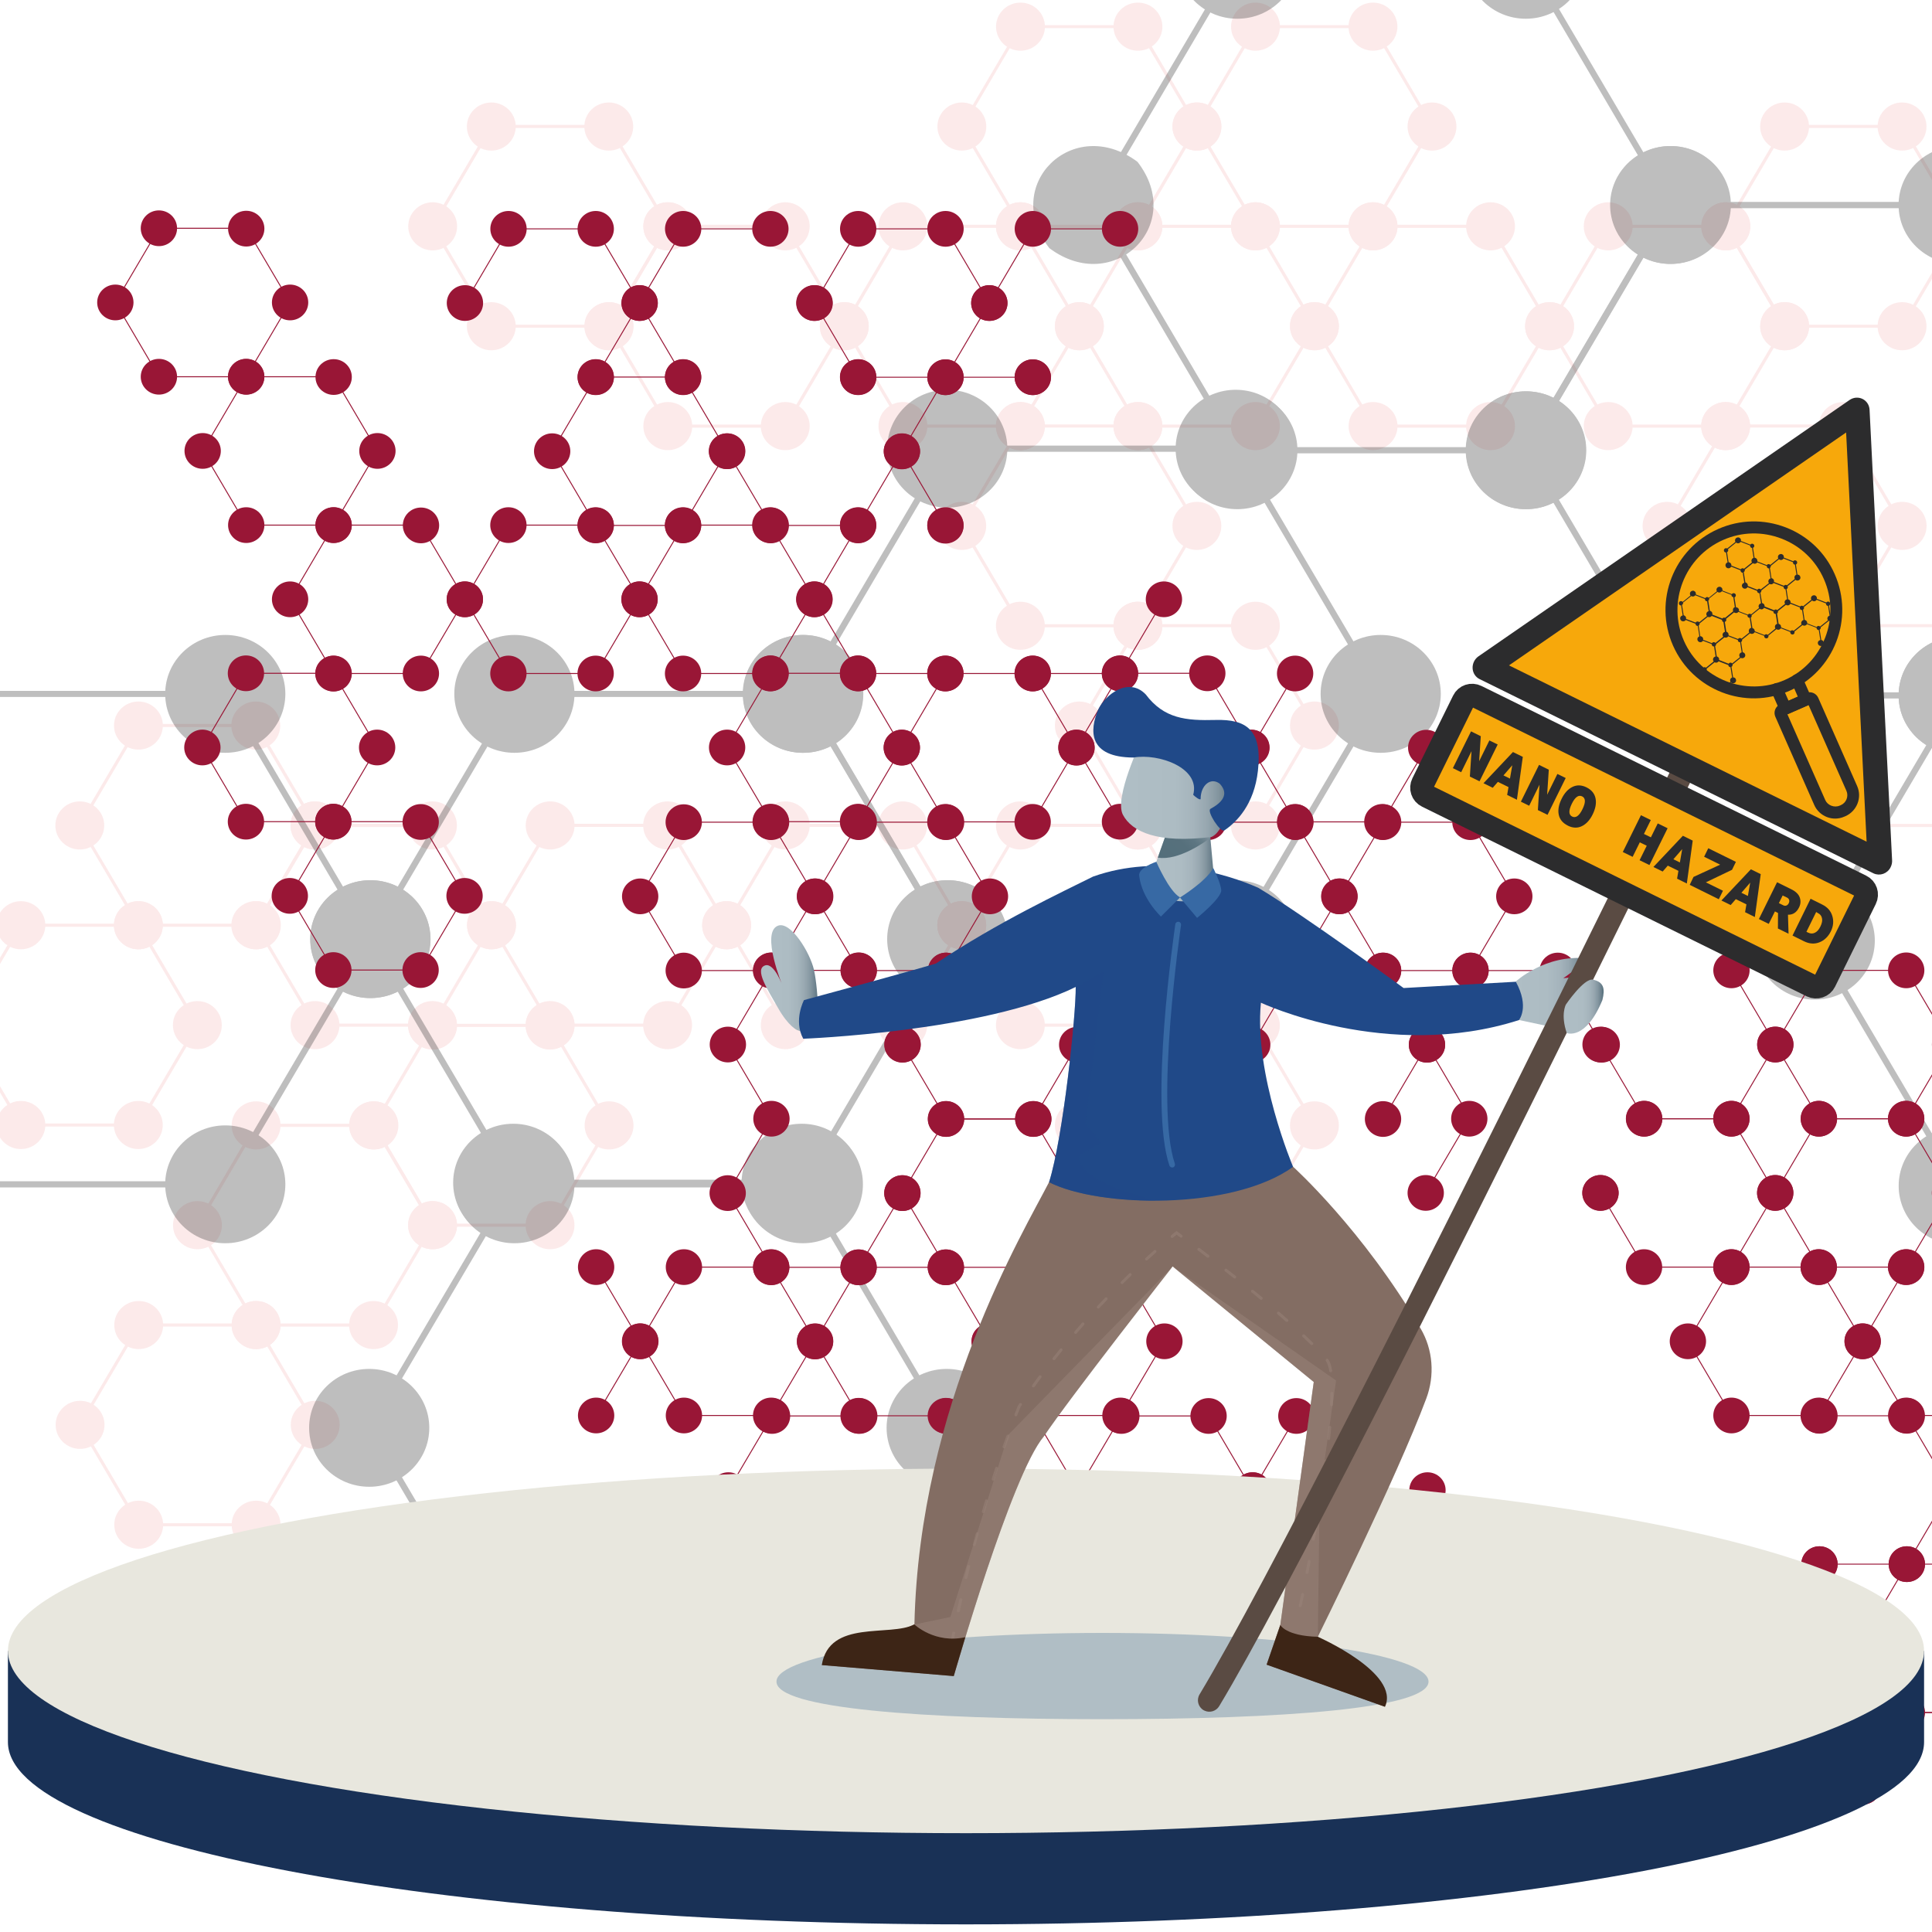 <?xml version="1.0" encoding="UTF-8"?> <!-- Generator: Adobe Illustrator 18.0.0, SVG Export Plug-In . SVG Version: 6.00 Build 0) --> <svg xmlns="http://www.w3.org/2000/svg" xmlns:xlink="http://www.w3.org/1999/xlink" version="1.1" x="0px" y="0px" viewBox="0 0 2000 2000" xml:space="preserve"> <g id="Fond"> <g opacity="0.14"> <g> <g> <path fill="#EC6568" d="M1544.2,442.7h-123.6l-0.5-0.8l-61.3-104.2l61.8-105h123.6l0.5,0.8l61.3,104.2L1544.2,442.7z M1422.5,439.5h119.8l59.9-101.8l-59.9-101.8h-119.8l-59.9,101.8L1422.5,439.5z"></path> </g> <g> <ellipse fill="#EC6568" cx="1421.4" cy="234.3" rx="25.3" ry="24.9"></ellipse> </g> <g> <ellipse fill="#EC6568" cx="1543" cy="234.3" rx="25.3" ry="24.9"></ellipse> </g> <g> <ellipse fill="#EC6568" cx="1604.1" cy="337.7" rx="25.3" ry="24.9"></ellipse> </g> <g> <ellipse fill="#EC6568" cx="1360.7" cy="337.7" rx="25.3" ry="24.9"></ellipse> </g> <g> <ellipse fill="#EC6568" cx="1421.4" cy="441.1" rx="25.3" ry="24.9"></ellipse> </g> <g> <ellipse fill="#EC6568" cx="1543" cy="441.1" rx="25.3" ry="24.9"></ellipse> </g> </g> <g> <g> <path fill="#EC6568" d="M1787.6,442.7H1664l-0.5-0.8l-61.3-104.2l61.8-105h123.6l0.5,0.8l61.3,104.2L1787.6,442.7z M1665.9,439.5h119.8l59.9-101.8l-59.9-101.8h-119.8L1606,337.7L1665.9,439.5z"></path> </g> <g> <ellipse fill="#EC6568" cx="1664.8" cy="234.3" rx="25.3" ry="24.9"></ellipse> </g> <g> <ellipse fill="#EC6568" cx="1786.4" cy="234.3" rx="25.3" ry="24.9"></ellipse> </g> <g> <ellipse fill="#EC6568" cx="1847.5" cy="337.7" rx="25.3" ry="24.9"></ellipse> </g> <g> <ellipse fill="#EC6568" cx="1604.1" cy="337.7" rx="25.3" ry="24.9"></ellipse> </g> <g> <ellipse fill="#EC6568" cx="1664.8" cy="441.1" rx="25.3" ry="24.9"></ellipse> </g> <g> <ellipse fill="#EC6568" cx="1786.4" cy="441.1" rx="25.3" ry="24.9"></ellipse> </g> </g> <g> <g> <path fill="#EC6568" d="M1300.8,442.7h-123.6l-0.5-0.8l-61.3-104.2l61.8-105h123.6l0.5,0.8l61.3,104.2L1300.8,442.7z M1179.1,439.5h119.8l59.9-101.8l-59.9-101.8h-119.8l-59.9,101.8L1179.1,439.5z"></path> </g> <g> <ellipse fill="#EC6568" cx="1178" cy="234.3" rx="25.3" ry="24.9"></ellipse> </g> <g> <ellipse fill="#EC6568" cx="1299.6" cy="234.3" rx="25.3" ry="24.9"></ellipse> </g> <g> <ellipse fill="#EC6568" cx="1360.7" cy="337.7" rx="25.3" ry="24.9"></ellipse> </g> <g> <ellipse fill="#EC6568" cx="1117.3" cy="337.7" rx="25.3" ry="24.9"></ellipse> </g> <g> <ellipse fill="#EC6568" cx="1178" cy="441.1" rx="25.3" ry="24.9"></ellipse> </g> <g> <ellipse fill="#EC6568" cx="1299.6" cy="441.1" rx="25.3" ry="24.9"></ellipse> </g> </g> <g> <g> <path fill="#EC6568" d="M1422.5,235.9h-123.6l-0.5-0.8L1237.1,131l61.8-105h123.6l0.5,0.8l61.3,104.2L1422.5,235.9z M1300.8,232.7h119.8l59.9-101.8l-59.9-101.8h-119.8L1240.9,131L1300.8,232.7z"></path> </g> <g> <ellipse fill="#EC6568" cx="1299.7" cy="27.6" rx="25.3" ry="24.9"></ellipse> </g> <g> <ellipse fill="#EC6568" cx="1421.3" cy="27.6" rx="25.3" ry="24.9"></ellipse> </g> <g> <ellipse fill="#EC6568" cx="1482.4" cy="131" rx="25.3" ry="24.9"></ellipse> </g> <g> <ellipse fill="#EC6568" cx="1239" cy="131" rx="25.3" ry="24.9"></ellipse> </g> <g> <ellipse fill="#EC6568" cx="1299.7" cy="234.3" rx="25.3" ry="24.9"></ellipse> </g> <g> <ellipse fill="#EC6568" cx="1421.3" cy="234.3" rx="25.3" ry="24.9"></ellipse> </g> </g> <g> <g> <path fill="#EC6568" d="M1179.2,235.9h-123.6l-0.5-0.8L993.9,131l61.8-105h123.6l0.5,0.8L1241,131L1179.2,235.9z M1057.5,232.7 h119.8l59.9-101.8l-59.9-101.8h-119.8L997.6,131L1057.5,232.7z"></path> </g> <g> <ellipse fill="#EC6568" cx="1056.4" cy="27.6" rx="25.3" ry="24.9"></ellipse> </g> <g> <ellipse fill="#EC6568" cx="1178" cy="27.6" rx="25.3" ry="24.9"></ellipse> </g> <g> <ellipse fill="#EC6568" cx="1239.1" cy="131" rx="25.3" ry="24.9"></ellipse> </g> <g> <ellipse fill="#EC6568" cx="995.7" cy="131" rx="25.3" ry="24.9"></ellipse> </g> <g> <ellipse fill="#EC6568" cx="1056.4" cy="234.3" rx="25.3" ry="24.9"></ellipse> </g> <g> <ellipse fill="#EC6568" cx="1178" cy="234.3" rx="25.3" ry="24.9"></ellipse> </g> </g> <g> <g> <path fill="#EC6568" d="M1057.5,442.7H933.9l-61.8-105l61.8-105h123.6l0.5,0.8l61.3,104.2L1057.5,442.7z M935.8,439.5h119.8 l59.9-101.8l-59.9-101.8H935.8l-59.9,101.8L935.8,439.5z"></path> </g> <g> <ellipse fill="#EC6568" cx="934.7" cy="234.3" rx="25.3" ry="24.9"></ellipse> </g> <g> <ellipse fill="#EC6568" cx="1056.3" cy="234.3" rx="25.3" ry="24.9"></ellipse> </g> <g> <ellipse fill="#EC6568" cx="1117.4" cy="337.7" rx="25.3" ry="24.9"></ellipse> </g> <g> <ellipse fill="#EC6568" cx="874" cy="337.7" rx="25.3" ry="24.9"></ellipse> </g> <g> <ellipse fill="#EC6568" cx="934.7" cy="441.1" rx="25.3" ry="24.9"></ellipse> </g> <g> <ellipse fill="#EC6568" cx="1056.3" cy="441.1" rx="25.3" ry="24.9"></ellipse> </g> </g> <g> <g> <path fill="#EC6568" d="M814.1,442.7H690.5l-61.8-105l61.8-105h123.6l61.8,105L814.1,442.7z M692.4,439.5h119.8l59.9-101.8 l-59.9-101.8H692.4l-59.9,101.8L692.4,439.5z"></path> </g> <g> <ellipse fill="#EC6568" cx="691.3" cy="234.3" rx="25.3" ry="24.9"></ellipse> </g> <g> <ellipse fill="#EC6568" cx="812.9" cy="234.3" rx="25.3" ry="24.9"></ellipse> </g> <g> <ellipse fill="#EC6568" cx="874" cy="337.7" rx="25.3" ry="24.9"></ellipse> </g> <g> <ellipse fill="#EC6568" cx="630.6" cy="337.7" rx="25.3" ry="24.9"></ellipse> </g> <g> <ellipse fill="#EC6568" cx="691.3" cy="441.1" rx="25.3" ry="24.9"></ellipse> </g> <g> <ellipse fill="#EC6568" cx="812.9" cy="441.1" rx="25.3" ry="24.9"></ellipse> </g> </g> <g> <g> <path fill="#EC6568" d="M631.4,339.3H507.8l-61.8-105l61.8-105h123.6l61.8,105L631.4,339.3z M509.7,336.1h119.8l59.9-101.8 l-59.9-101.8H509.7l-59.9,101.8L509.7,336.1z"></path> </g> <g> <ellipse fill="#EC6568" cx="508.6" cy="131" rx="25.3" ry="24.9"></ellipse> </g> <g> <ellipse fill="#EC6568" cx="630.2" cy="131" rx="25.3" ry="24.9"></ellipse> </g> <g> <ellipse fill="#EC6568" cx="691.3" cy="234.3" rx="25.3" ry="24.9"></ellipse> </g> <g> <ellipse fill="#EC6568" cx="447.9" cy="234.3" rx="25.3" ry="24.9"></ellipse> </g> <g> <ellipse fill="#EC6568" cx="508.6" cy="337.7" rx="25.3" ry="24.9"></ellipse> </g> <g> <ellipse fill="#EC6568" cx="630.2" cy="337.7" rx="25.3" ry="24.9"></ellipse> </g> </g> <g> <g> <path fill="#EC6568" d="M1179.1,649.4h-123.6l-0.5-0.8l-61.3-104.2l61.8-105h123.6l0.5,0.8l61.3,104.2L1179.1,649.4z M1057.4,646.2h119.8l59.9-101.8l-59.9-101.8h-119.8l-59.9,101.8L1057.4,646.2z"></path> </g> <g> <ellipse fill="#EC6568" cx="1056.3" cy="441.1" rx="25.3" ry="24.9"></ellipse> </g> <g> <ellipse fill="#EC6568" cx="1177.9" cy="441.1" rx="25.3" ry="24.9"></ellipse> </g> <g> <ellipse fill="#EC6568" cx="1239" cy="544.4" rx="25.3" ry="24.9"></ellipse> </g> <g> <ellipse fill="#EC6568" cx="995.6" cy="544.4" rx="25.3" ry="24.9"></ellipse> </g> <g> <ellipse fill="#EC6568" cx="1056.3" cy="647.8" rx="25.3" ry="24.9"></ellipse> </g> <g> <ellipse fill="#EC6568" cx="1177.9" cy="647.8" rx="25.3" ry="24.9"></ellipse> </g> </g> <g> <g> <path fill="#EC6568" d="M1300.8,856.1h-123.6l-0.5-0.8l-61.3-104.2l61.8-105h123.6l0.5,0.8l61.3,104.2L1300.8,856.1z M1179.1,852.9h119.8l59.9-101.8l-59.9-101.8h-119.8l-59.9,101.8L1179.1,852.9z"></path> </g> <g> <ellipse fill="#EC6568" cx="1178" cy="647.8" rx="25.3" ry="24.9"></ellipse> </g> <g> <ellipse fill="#EC6568" cx="1299.6" cy="647.8" rx="25.3" ry="24.9"></ellipse> </g> <g> <ellipse fill="#EC6568" cx="1360.7" cy="751.1" rx="25.3" ry="24.9"></ellipse> </g> <g> <ellipse fill="#EC6568" cx="1117.3" cy="751.1" rx="25.3" ry="24.9"></ellipse> </g> <g> <ellipse fill="#EC6568" cx="1178" cy="854.5" rx="25.3" ry="24.9"></ellipse> </g> <g> <ellipse fill="#EC6568" cx="1299.6" cy="854.5" rx="25.3" ry="24.9"></ellipse> </g> </g> <g> <g> <path fill="#EC6568" d="M1179.1,1062.8h-123.6l-0.5-0.8l-61.3-104.2l61.8-105h123.6l0.5,0.8l61.3,104.2L1179.1,1062.8z M1057.4,1059.6h119.8l59.9-101.8l-59.9-101.8h-119.8l-59.9,101.8L1057.4,1059.6z"></path> </g> <g> <ellipse fill="#EC6568" cx="1056.3" cy="854.5" rx="25.3" ry="24.9"></ellipse> </g> <g> <ellipse fill="#EC6568" cx="1177.9" cy="854.5" rx="25.3" ry="24.9"></ellipse> </g> <g> <ellipse fill="#EC6568" cx="1239" cy="957.8" rx="25.3" ry="24.9"></ellipse> </g> <g> <ellipse fill="#EC6568" cx="995.6" cy="957.8" rx="25.3" ry="24.9"></ellipse> </g> <g> <ellipse fill="#EC6568" cx="1056.3" cy="1061.2" rx="25.3" ry="24.9"></ellipse> </g> <g> <ellipse fill="#EC6568" cx="1177.9" cy="1061.2" rx="25.3" ry="24.9"></ellipse> </g> </g> <g> <g> <path fill="#EC6568" d="M1300.8,1269.9h-123.6l-0.5-0.8l-61.3-104.2l61.8-105h123.6l0.5,0.8l61.3,104.2L1300.8,1269.9z M1179.1,1266.7h119.8l59.9-101.8l-59.9-101.8h-119.8l-59.9,101.8L1179.1,1266.7z"></path> </g> <g> <ellipse fill="#EC6568" cx="1178" cy="1061.6" rx="25.3" ry="24.9"></ellipse> </g> <g> <ellipse fill="#EC6568" cx="1299.6" cy="1061.6" rx="25.3" ry="24.9"></ellipse> </g> <g> <ellipse fill="#EC6568" cx="1360.7" cy="1165" rx="25.3" ry="24.9"></ellipse> </g> <g> <ellipse fill="#EC6568" cx="1117.3" cy="1165" rx="25.3" ry="24.9"></ellipse> </g> <g> <ellipse fill="#EC6568" cx="1178" cy="1268.3" rx="25.3" ry="24.9"></ellipse> </g> <g> <ellipse fill="#EC6568" cx="1299.6" cy="1268.3" rx="25.3" ry="24.9"></ellipse> </g> </g> <g> <g> <path fill="#EC6568" d="M935.7,1062.8H812.1l-61.8-105l61.8-105h123.6l61.8,105L935.7,1062.8z M814,1059.6h119.8l59.9-101.8 l-59.9-101.8H814l-59.9,101.8L814,1059.6z"></path> </g> <g> <ellipse fill="#EC6568" cx="812.9" cy="854.5" rx="25.3" ry="24.9"></ellipse> </g> <g> <ellipse fill="#EC6568" cx="934.5" cy="854.5" rx="25.3" ry="24.9"></ellipse> </g> <g> <ellipse fill="#EC6568" cx="995.6" cy="957.8" rx="25.3" ry="24.9"></ellipse> </g> <g> <ellipse fill="#EC6568" cx="752.2" cy="957.8" rx="25.3" ry="24.9"></ellipse> </g> <g> <ellipse fill="#EC6568" cx="812.9" cy="1061.2" rx="25.3" ry="24.9"></ellipse> </g> <g> <ellipse fill="#EC6568" cx="934.5" cy="1061.2" rx="25.3" ry="24.9"></ellipse> </g> </g> <g> <g> <path fill="#EC6568" d="M692.3,1062.8H568.7l-61.8-105l61.8-105h123.6l61.8,105L692.3,1062.8z M570.6,1059.6h119.8l59.9-101.8 l-59.9-101.8H570.6l-59.9,101.8L570.6,1059.6z"></path> </g> <g> <ellipse fill="#EC6568" cx="569.5" cy="854.5" rx="25.3" ry="24.9"></ellipse> </g> <g> <ellipse fill="#EC6568" cx="691.1" cy="854.5" rx="25.3" ry="24.9"></ellipse> </g> <g> <ellipse fill="#EC6568" cx="752.2" cy="957.8" rx="25.3" ry="24.9"></ellipse> </g> <g> <ellipse fill="#EC6568" cx="508.8" cy="957.8" rx="25.3" ry="24.9"></ellipse> </g> <g> <ellipse fill="#EC6568" cx="569.5" cy="1061.2" rx="25.3" ry="24.9"></ellipse> </g> <g> <ellipse fill="#EC6568" cx="691.1" cy="1061.2" rx="25.3" ry="24.9"></ellipse> </g> </g> <g> <g> <path fill="#EC6568" d="M570.6,1269.9H447l-61.8-105l61.8-105h123.6l61.8,105L570.6,1269.9z M448.9,1266.7h119.8l59.9-101.8 l-59.9-101.8H448.9L389,1165L448.9,1266.7z"></path> </g> <g> <ellipse fill="#EC6568" cx="447.8" cy="1061.6" rx="25.3" ry="24.9"></ellipse> </g> <g> <ellipse fill="#EC6568" cx="569.4" cy="1061.6" rx="25.3" ry="24.9"></ellipse> </g> <g> <ellipse fill="#EC6568" cx="630.5" cy="1165" rx="25.3" ry="24.9"></ellipse> </g> <g> <ellipse fill="#EC6568" cx="387.1" cy="1165" rx="25.3" ry="24.9"></ellipse> </g> <g> <ellipse fill="#EC6568" cx="447.8" cy="1268.3" rx="25.3" ry="24.9"></ellipse> </g> <g> <ellipse fill="#EC6568" cx="569.4" cy="1268.3" rx="25.3" ry="24.9"></ellipse> </g> </g> <g> <g> <path fill="#EC6568" d="M448.9,1062.8H325.3l-61.8-105l61.8-105h123.6l61.8,105L448.9,1062.8z M327.2,1059.6H447l59.9-101.8 L447,856.1H327.2l-59.9,101.8L327.2,1059.6z"></path> </g> <g> <ellipse fill="#EC6568" cx="326.1" cy="854.5" rx="25.3" ry="24.9"></ellipse> </g> <g> <ellipse fill="#EC6568" cx="447.7" cy="854.5" rx="25.3" ry="24.9"></ellipse> </g> <g> <ellipse fill="#EC6568" cx="508.8" cy="957.8" rx="25.3" ry="24.9"></ellipse> </g> <g> <ellipse fill="#EC6568" cx="265.4" cy="957.8" rx="25.3" ry="24.9"></ellipse> </g> <g> <ellipse fill="#EC6568" cx="326.1" cy="1061.2" rx="25.3" ry="24.9"></ellipse> </g> <g> <ellipse fill="#EC6568" cx="447.7" cy="1061.2" rx="25.3" ry="24.9"></ellipse> </g> </g> <g> <g> <path fill="#EC6568" d="M266.1,959.4H142.5l-61.8-105l61.8-105h123.6l61.8,105L266.1,959.4z M144.4,956.2h119.8l59.9-101.8 l-59.9-101.8H144.4L84.4,854.5L144.4,956.2z"></path> </g> <g> <ellipse fill="#EC6568" cx="143.3" cy="751.1" rx="25.3" ry="24.9"></ellipse> </g> <g> <ellipse fill="#EC6568" cx="264.8" cy="751.1" rx="25.3" ry="24.9"></ellipse> </g> <g> <ellipse fill="#EC6568" cx="326" cy="854.5" rx="25.3" ry="24.9"></ellipse> </g> <g> <ellipse fill="#EC6568" cx="82.6" cy="854.5" rx="25.3" ry="24.9"></ellipse> </g> <g> <ellipse fill="#EC6568" cx="143.3" cy="957.8" rx="25.3" ry="24.9"></ellipse> </g> <g> <ellipse fill="#EC6568" cx="264.8" cy="957.8" rx="25.3" ry="24.9"></ellipse> </g> </g> <g> <g> <path fill="#EC6568" d="M1909.2,649.4h-123.6l-0.5-0.8l-61.3-104.2l61.8-105h123.6l0.5,0.8l61.3,104.2L1909.2,649.4z M1787.5,646.2h119.8l59.9-101.8l-59.9-101.8h-119.8l-59.9,101.8L1787.5,646.2z"></path> </g> <g> <ellipse fill="#EC6568" cx="1786.4" cy="441.1" rx="25.3" ry="24.9"></ellipse> </g> <g> <ellipse fill="#EC6568" cx="1908" cy="441.1" rx="25.3" ry="24.9"></ellipse> </g> <g> <ellipse fill="#EC6568" cx="1969.1" cy="544.4" rx="25.3" ry="24.9"></ellipse> </g> <g> <ellipse fill="#EC6568" cx="1725.7" cy="544.4" rx="25.3" ry="24.9"></ellipse> </g> <g> <ellipse fill="#EC6568" cx="1786.4" cy="647.8" rx="25.3" ry="24.9"></ellipse> </g> <g> <ellipse fill="#EC6568" cx="1908" cy="647.8" rx="25.3" ry="24.9"></ellipse> </g> </g> <g> <g> <path fill="#EC6568" d="M2030.7,856.1h-123.6l-0.5-0.8l-61.3-104.2l61.8-105h123.6l0.5,0.8l61.3,104.2L2030.7,856.1z M1909,852.9h119.8l59.9-101.8l-59.9-101.8H1909l-59.9,101.8L1909,852.9z"></path> </g> <g> <ellipse fill="#EC6568" cx="1907.9" cy="647.8" rx="25.3" ry="24.9"></ellipse> </g> <g> <ellipse fill="#EC6568" cx="1847.2" cy="751.1" rx="25.3" ry="24.9"></ellipse> </g> <g> <ellipse fill="#EC6568" cx="1907.9" cy="854.5" rx="25.3" ry="24.9"></ellipse> </g> </g> <g> <g> <path fill="#EC6568" d="M1970.2,339.3h-123.6l-0.5-0.8l-61.3-104.2l61.8-105h123.6l0.5,0.8l61.3,104.2L1970.2,339.3z M1848.5,336.1h119.8l59.9-101.8l-59.9-101.8h-119.8l-59.9,101.8L1848.5,336.1z"></path> </g> <g> <ellipse fill="#EC6568" cx="1847.4" cy="131" rx="25.3" ry="24.9"></ellipse> </g> <g> <ellipse fill="#EC6568" cx="1969" cy="131" rx="25.3" ry="24.9"></ellipse> </g> <g> <ellipse fill="#EC6568" cx="1786.7" cy="234.3" rx="25.3" ry="24.9"></ellipse> </g> <g> <ellipse fill="#EC6568" cx="1847.4" cy="337.7" rx="25.3" ry="24.9"></ellipse> </g> <g> <ellipse fill="#EC6568" cx="1969" cy="337.7" rx="25.3" ry="24.9"></ellipse> </g> </g> <g> <g> <path fill="#EC6568" d="M387.9,1373.3H264.3l-0.5-0.8l-61.3-104.2l61.8-105h123.6l0.5,0.8l61.3,104.2L387.9,1373.3z M266.2,1370.1H386l59.9-101.8L386,1166.6H266.2l-59.9,101.8L266.2,1370.1z"></path> </g> <g> <ellipse fill="#EC6568" cx="265.1" cy="1165" rx="25.3" ry="24.9"></ellipse> </g> <g> <ellipse fill="#EC6568" cx="386.7" cy="1165" rx="25.3" ry="24.9"></ellipse> </g> <g> <ellipse fill="#EC6568" cx="447.8" cy="1268.3" rx="25.3" ry="24.9"></ellipse> </g> <g> <ellipse fill="#EC6568" cx="204.4" cy="1268.3" rx="25.3" ry="24.9"></ellipse> </g> <g> <ellipse fill="#EC6568" cx="265.1" cy="1371.7" rx="25.3" ry="24.9"></ellipse> </g> <g> <ellipse fill="#EC6568" cx="386.7" cy="1371.7" rx="25.3" ry="24.9"></ellipse> </g> </g> <g> <g> <path fill="#EC6568" d="M266.4,1580H142.8l-0.5-0.8L81,1475l61.8-105h123.6l0.5,0.8l61.3,104.2L266.4,1580z M144.7,1576.8h119.8 l59.9-101.8l-59.9-101.8H144.7L84.7,1475L144.7,1576.8z"></path> </g> <g> <ellipse fill="#EC6568" cx="143.6" cy="1371.7" rx="25.3" ry="24.9"></ellipse> </g> <g> <ellipse fill="#EC6568" cx="265.1" cy="1371.7" rx="25.3" ry="24.9"></ellipse> </g> <g> <ellipse fill="#EC6568" cx="326.3" cy="1475" rx="25.3" ry="24.9"></ellipse> </g> <g> <ellipse fill="#EC6568" cx="82.9" cy="1475" rx="25.3" ry="24.9"></ellipse> </g> <g> <ellipse fill="#EC6568" cx="143.6" cy="1578.4" rx="25.3" ry="24.9"></ellipse> </g> <g> <ellipse fill="#EC6568" cx="265.1" cy="1578.4" rx="25.3" ry="24.9"></ellipse> </g> </g> <g> <g> <path fill="#EC6568" d="M144.4,1166.2H20.8l-0.5-0.8L-41,1061.2l61.8-105h123.6l0.5,0.8l61.3,104.2L144.4,1166.2z M22.7,1163 h119.8l59.9-101.8l-59.9-101.8H22.7l-59.9,101.8L22.7,1163z"></path> </g> <g> <ellipse fill="#EC6568" cx="21.6" cy="957.8" rx="25.3" ry="24.9"></ellipse> </g> <g> <ellipse fill="#EC6568" cx="143.2" cy="957.8" rx="25.3" ry="24.9"></ellipse> </g> <g> <ellipse fill="#EC6568" cx="204.3" cy="1061.2" rx="25.3" ry="24.9"></ellipse> </g> <g> <ellipse fill="#EC6568" cx="21.6" cy="1164.6" rx="25.3" ry="24.9"></ellipse> </g> <g> <ellipse fill="#EC6568" cx="143.2" cy="1164.6" rx="25.3" ry="24.9"></ellipse> </g> </g> </g> <g opacity="0.32"> <g> <path fill="#333333" d="M833.7,1229.2H531l-0.9-1.6L379.7,972.2l151.3-257h302.7l0.9,1.6L985,972.2L833.7,1229.2z M534.8,1222.8 h295.1l147.6-250.6L829.9,721.5H534.8L387.2,972.2L534.8,1222.8z"></path> </g> <g> <ellipse fill="#333333" cx="532.5" cy="718.3" rx="62.2" ry="61"></ellipse> </g> <g> <ellipse fill="#333333" cx="831.1" cy="718.3" rx="62.2" ry="61"></ellipse> </g> <g> <ellipse fill="#333333" cx="981.2" cy="972.2" rx="62.2" ry="61"></ellipse> </g> <g> <ellipse fill="#333333" cx="383.5" cy="972.2" rx="62.2" ry="61"></ellipse> </g> <g> <ellipse fill="#333333" cx="532.5" cy="1226" rx="62.2" ry="61"></ellipse> </g> <g> <ellipse fill="#333333" cx="831.1" cy="1226" rx="62.2" ry="61"></ellipse> </g> <g> <path fill="#333333" d="M832.5,1735.2H529.8l-0.9-1.6l-150.4-255.4l151.3-257h302.7l0.9,1.6l150.4,255.4L832.5,1735.2z M533.6,1728.8h295.1l147.6-250.6l-147.6-250.6H533.6L386,1478.1L533.6,1728.8z"></path> </g> <g> <ellipse fill="#333333" cx="531.3" cy="1224.3" rx="62.2" ry="61"></ellipse> </g> <g> <ellipse fill="#333333" cx="829.9" cy="1224.3" rx="62.2" ry="61"></ellipse> </g> <g> <ellipse fill="#333333" cx="980" cy="1478.1" rx="62.2" ry="61"></ellipse> </g> <g> <ellipse fill="#333333" cx="382.2" cy="1478.1" rx="62.2" ry="61"></ellipse> </g> <g> <ellipse fill="#333333" cx="531.3" cy="1732" rx="62.2" ry="61"></ellipse> </g> <g> <ellipse fill="#333333" cx="829.9" cy="1732" rx="62.2" ry="61"></ellipse> </g> <g> <path fill="#333333" d="M1281.8,975.4H979.1l-0.9-1.6L827.8,718.3l151.3-257h302.7l0.9,1.6l150.4,255.4l-0.9,1.6L1281.8,975.4z M982.9,969H1278l147.6-250.6L1278,467.7H982.9L835.3,718.3L982.9,969z"></path> </g> <g> <ellipse fill="#333333" cx="980.6" cy="464.5" rx="62.2" ry="61"></ellipse> </g> <g> <ellipse fill="#333333" cx="1279.2" cy="464.5" rx="62.2" ry="61"></ellipse> </g> <g> <ellipse fill="#333333" cx="1429.3" cy="718.3" rx="62.2" ry="61"></ellipse> </g> <g> <ellipse fill="#333333" cx="831.5" cy="718.3" rx="62.2" ry="61"></ellipse> </g> <g> <ellipse fill="#333333" cx="980.6" cy="972.2" rx="62.2" ry="61"></ellipse> </g> <g> <ellipse fill="#333333" cx="1279.2" cy="972.2" rx="62.2" ry="61"></ellipse> </g> <g> <path fill="#333333" d="M1582.1,469.3h-302.7l-0.9-1.6l-150.4-255.4l0.9-1.6l150.4-255.4h302.7l0.9,1.6l150.4,255.4l-0.9,1.6 L1582.1,469.3z M1283.2,462.9h295.1l147.6-250.6L1578.3-38.4h-295.1l-147.6,250.6L1283.2,462.9z"></path> </g> <g> <ellipse fill="#333333" cx="1280.9" cy="-41.6" rx="62.2" ry="61"></ellipse> </g> <g> <ellipse fill="#333333" cx="1579.5" cy="-41.6" rx="62.2" ry="61"></ellipse> </g> <g> <ellipse fill="#333333" cx="1729.6" cy="212.2" rx="62.2" ry="61"></ellipse> </g> <g> <path fill="#333333" d="M1177.5,167.5c50.7,65.3-24.6,139.2-91.2,89.4l0,0C1035.5,191.6,1110.8,117.8,1177.5,167.5z"></path> </g> <g> <ellipse fill="#333333" cx="1280.9" cy="466.1" rx="62.2" ry="61"></ellipse> </g> <g> <ellipse fill="#333333" cx="1579.5" cy="466.1" rx="62.2" ry="61"></ellipse> </g> <g> <path fill="#333333" d="M2030.1,723.1h-302.7l-0.9-1.6l-150.4-255.4l0.9-1.6L1727.5,209h302.7l0.9,1.6l150.4,255.4l-0.9,1.6 L2030.1,723.1z M1731.2,716.7h295.1l147.6-250.6l-147.6-250.6h-295.1l-147.6,250.6L1731.2,716.7z"></path> </g> <g> <ellipse fill="#333333" cx="1729" cy="212.2" rx="62.2" ry="61"></ellipse> </g> <g> <ellipse fill="#333333" cx="2027.6" cy="212.2" rx="62.2" ry="61"></ellipse> </g> <g> <ellipse fill="#333333" cx="1579.9" cy="466.1" rx="62.2" ry="61"></ellipse> </g> <g> <ellipse fill="#333333" cx="1729" cy="719.9" rx="62.2" ry="61"></ellipse> </g> <g> <ellipse fill="#333333" cx="2027.6" cy="719.9" rx="62.2" ry="61"></ellipse> </g> <g> <path fill="#333333" d="M2328.9,1230.8h-302.7l-0.9-1.6l-150.4-255.4l0.9-1.6l150.4-255.4h302.7l0.9,1.6l150.4,255.4l-0.9,1.6 L2328.9,1230.8z M2030,1224.4h295.1l147.6-250.6l-147.6-250.6H2030l-147.6,250.6L2030,1224.4z"></path> </g> <g> <ellipse fill="#333333" cx="2027.7" cy="719.9" rx="62.2" ry="61"></ellipse> </g> <g> <ellipse fill="#333333" cx="1878.6" cy="973.8" rx="62.2" ry="61"></ellipse> </g> <g> <ellipse fill="#333333" cx="2027.7" cy="1227.6" rx="62.2" ry="61"></ellipse> </g> <g> <path fill="#333333" d="M235.8,1229.2H-66.9l-0.9-1.6l-150.4-255.4l0.9-1.6l150.4-255.4h302.7l0.9,1.6l150.4,255.4l-0.9,1.6 L235.8,1229.2z M-63.1,1222.8H232l147.6-250.6L232,721.5H-63.1l-147.6,250.6L-63.1,1222.8z"></path> </g> <g> <ellipse fill="#333333" cx="233.2" cy="718.3" rx="62.2" ry="61"></ellipse> </g> <g> <ellipse fill="#333333" cx="383.3" cy="972.2" rx="62.2" ry="61"></ellipse> </g> <g> <ellipse fill="#333333" cx="233.2" cy="1226" rx="62.2" ry="61"></ellipse> </g> </g> <g> <ellipse fill="#991636" cx="119.4" cy="313.1" rx="18.8" ry="18.5"></ellipse> <g> <polyline fill="none" stroke="#991636" stroke-miterlimit="10" points="978.9,697.2 888.4,697.2 843.2,620.4 888.4,543.6 "></polyline> <polygon fill="none" stroke="#991636" stroke-miterlimit="10" points="707.2,697.2 662,620.4 707.2,543.6 797.6,543.6 842.9,620.4 797.6,697.2 "></polygon> <polygon fill="none" stroke="#991636" stroke-miterlimit="10" points="526.4,697.2 481.2,620.4 526.4,543.6 616.8,543.6 662.1,620.4 616.8,697.2 "></polygon> <polyline fill="none" stroke="#991636" stroke-miterlimit="10" points="1204.9,620.4 1159.6,697.2 1069.2,697.2 "></polyline> <polygon fill="none" stroke="#991636" stroke-miterlimit="10" points="798,850.6 752.7,773.8 798,697 888.4,697 933.6,773.8 888.4,850.6 "></polygon> <polygon fill="none" stroke="#991636" stroke-miterlimit="10" points="978.7,850.8 933.5,774 978.7,697.2 1069.2,697.2 1114.4,774 1069.2,850.8 "></polygon> <polyline fill="none" stroke="#991636" stroke-miterlimit="10" points="1476.4,774 1431.2,850.8 1340.8,850.8 1295.5,774 1340.8,697.2 "></polyline> <polygon fill="none" stroke="#991636" stroke-miterlimit="10" points="1159.6,850.6 1114.3,773.8 1159.6,697 1250,697 1295.2,773.8 1250,850.6 "></polygon> <polygon fill="none" stroke="#991636" stroke-miterlimit="10" points="888.5,390.5 843.3,313.7 888.5,236.9 979,236.9 1024.2,313.7 979,390.5 "></polygon> <polyline fill="none" stroke="#991636" stroke-miterlimit="10" points="707.3,390.5 662.1,313.7 707.3,236.9 797.7,236.9 "></polyline> <polygon fill="none" stroke="#991636" stroke-miterlimit="10" points="616.8,543.9 571.6,467.1 616.8,390.3 707.3,390.3 752.5,467.1 707.3,543.9 "></polygon> <polyline fill="none" stroke="#991636" stroke-miterlimit="10" points="481.3,313.7 526.5,236.9 616.9,236.9 662.2,313.7 616.9,390.5 "></polyline> <polyline fill="none" stroke="#991636" stroke-miterlimit="10" points="1024.1,313.7 1069.3,236.9 1159.7,236.9 "></polyline> <polyline fill="none" stroke="#991636" stroke-miterlimit="10" points="933.7,467.1 888.5,543.9 798.1,543.9 752.8,467.1 "></polyline> <polyline fill="none" stroke="#991636" stroke-miterlimit="10" points="978.8,544.2 933.6,467.3 978.8,390.5 1069.3,390.5 "></polyline> <polygon fill="none" stroke="#991636" stroke-miterlimit="10" points="889.1,1004.7 843.9,927.9 889.1,851.1 979.6,851.1 1024.8,927.9 979.6,1004.7 "></polygon> <polygon fill="none" stroke="#991636" stroke-miterlimit="10" points="707.9,1004.7 662.7,927.9 707.9,851.1 798.4,851.1 843.6,927.9 798.4,1004.7 "></polygon> <polygon fill="none" stroke="#991636" stroke-miterlimit="10" points="1431.9,1004.7 1386.7,927.9 1431.9,851.1 1522.4,851.1 1567.6,927.9 1522.4,1004.7 "></polygon> <polygon fill="none" stroke="#991636" stroke-miterlimit="10" points="1250.7,1004.7 1205.5,927.9 1250.7,851.1 1341.2,851.1 1386.4,927.9 1341.2,1004.7 "></polygon> <polyline fill="none" stroke="#991636" stroke-miterlimit="10" points="798.7,1158.1 753.5,1081.3 798.7,1004.5 889.1,1004.5 931.4,1076.3 "></polyline> <polyline fill="none" stroke="#991636" stroke-miterlimit="10" points="1792.6,1004.5 1837.8,1081.3 1792.6,1158.1 1702.2,1158.1 1656.9,1081.3 "></polyline> <polygon fill="none" stroke="#991636" stroke-miterlimit="10" points="1883.1,1158.1 1837.8,1081.3 1883.1,1004.5 1973.5,1004.5 2018.7,1081.3 1973.5,1158.1 "></polygon> <polyline fill="none" stroke="#991636" stroke-miterlimit="10" points="1115.1,1081.5 1069.9,1158.4 979.5,1158.4 934.2,1081.5 979.5,1004.7 "></polyline> <polyline fill="none" stroke="#991636" stroke-miterlimit="10" points="1296.3,1081.5 1341.5,1004.7 1431.9,1004.7 1477.2,1081.5 1431.9,1158.4 "></polyline> <polyline fill="none" stroke="#991636" stroke-miterlimit="10" points="1522.4,1158.4 1477.2,1081.5 1522.4,1004.7 1612.8,1004.7 1658.1,1081.5 "></polyline> <polyline fill="none" stroke="#991636" stroke-miterlimit="10" points="934.2,1235.1 889,1311.9 798.5,1311.9 753.3,1235.1 798.5,1158.3 "></polyline> <polyline fill="none" stroke="#991636" stroke-miterlimit="10" points="617.3,1311.7 662.6,1388.5 617.3,1465.3 "></polyline> <polygon fill="none" stroke="#991636" stroke-miterlimit="10" points="979.3,1311.9 934.1,1235.1 979.3,1158.3 1069.8,1158.3 1115,1235.1 1069.8,1311.9 "></polygon> <polygon fill="none" stroke="#991636" stroke-miterlimit="10" points="708.1,1465.3 662.9,1388.5 708.1,1311.7 798.5,1311.7 843.8,1388.5 798.5,1465.3 "></polygon> <polygon fill="none" stroke="#991636" stroke-miterlimit="10" points="1792.5,1465.3 1747.3,1388.5 1792.5,1311.7 1882.9,1311.7 1928.2,1388.5 1882.9,1465.3 "></polygon> <polyline fill="none" stroke="#991636" stroke-miterlimit="10" points="1702,1158.1 1792.5,1158.1 1837.7,1234.9 1792.5,1311.7 1702,1311.7 1656.8,1234.9 "></polyline> <line fill="none" stroke="#991636" stroke-miterlimit="10" x1="1475.9" y1="1234.9" x2="1521.1" y2="1158.1"></line> <polygon fill="none" stroke="#991636" stroke-miterlimit="10" points="888.9,1465.6 843.7,1388.7 888.9,1311.9 979.3,1311.9 1024.6,1388.7 979.3,1465.6 "></polygon> <polygon fill="none" stroke="#991636" stroke-miterlimit="10" points="1882.9,1311.7 1837.7,1234.9 1882.9,1158.1 1973.4,1158.1 2018.6,1234.9 1973.4,1311.7 "></polygon> <polyline fill="none" stroke="#991636" stroke-miterlimit="10" points="2109.1,1388.5 2063.8,1465.3 1973.4,1465.3 1928.2,1388.5 1973.4,1311.7 "></polyline> <polygon fill="none" stroke="#991636" stroke-miterlimit="10" points="1069.7,1465.3 1024.5,1388.5 1069.7,1311.7 1160.1,1311.7 1205.4,1388.5 1160.1,1465.3 "></polygon> <line fill="none" stroke="#991636" stroke-miterlimit="10" x1="934.9" y1="1542.6" x2="889.7" y2="1619.4"></line> <polyline fill="none" stroke="#991636" stroke-miterlimit="10" points="754,1542.6 799.3,1465.8 889.7,1465.8 "></polyline> <polyline fill="none" stroke="#991636" stroke-miterlimit="10" points="1477.8,1542.6 1432.5,1619.4 1342.1,1619.4 1296.9,1542.6 1342.1,1465.8 "></polyline> <polygon fill="none" stroke="#991636" stroke-miterlimit="10" points="1160.9,1619.4 1115.6,1542.6 1160.9,1465.8 1251.3,1465.8 1296.5,1542.6 1251.3,1619.4 "></polygon> <polyline fill="none" stroke="#991636" stroke-miterlimit="10" points="980.1,1465.8 1070.5,1465.8 1115.7,1542.6 1070.5,1619.4 980.1,1619.4 934.8,1542.6 "></polyline> <polygon fill="none" stroke="#991636" stroke-miterlimit="10" points="1793.2,1772.8 1748,1696 1793.2,1619.2 1883.7,1619.2 1928.9,1696 1883.7,1772.8 "></polygon> <polyline fill="none" stroke="#991636" stroke-miterlimit="10" points="1883.7,1465.6 1974.1,1465.6 2019.3,1542.4 1974.1,1619.2 1883.7,1619.2 "></polyline> <polygon fill="none" stroke="#991636" stroke-miterlimit="10" points="1974.1,1772.8 1928.9,1696 1974.1,1619.2 2064.6,1619.2 2109.8,1696 2064.6,1772.8 "></polygon> <polyline fill="none" stroke="#991636" stroke-miterlimit="10" points="1206.4,1696.2 1251.6,1619.4 1342.1,1619.4 1387.3,1696.2 1342.1,1773.1 "></polyline> <polygon fill="none" stroke="#991636" stroke-miterlimit="10" points="1432.5,1773.1 1387.3,1696.2 1432.5,1619.4 1523,1619.4 1568.2,1696.2 1523,1773.1 "></polygon> <polyline fill="none" stroke="#991636" stroke-miterlimit="10" points="1070.4,1772.8 1025.2,1696 1070.4,1619.2 1160.9,1619.2 1206.1,1696 "></polyline> <polyline fill="none" stroke="#991636" stroke-miterlimit="10" points="1928.4,1849.5 1973.6,1772.7 2064.1,1772.7 2109.3,1849.5 2064.1,1926.3 "></polyline> <ellipse fill="#991636" cx="888.3" cy="543.6" rx="18.8" ry="18.5"></ellipse> <ellipse fill="#991636" cx="978.7" cy="543.6" rx="18.8" ry="18.5"></ellipse> <ellipse fill="#991636" cx="843.2" cy="620.4" rx="18.8" ry="18.5"></ellipse> <ellipse fill="#991636" cx="888.3" cy="697.2" rx="18.8" ry="18.5"></ellipse> <ellipse fill="#991636" cx="978.7" cy="697.2" rx="18.8" ry="18.5"></ellipse> <ellipse fill="#991636" cx="707.1" cy="543.6" rx="18.8" ry="18.5"></ellipse> <ellipse fill="#991636" cx="797.4" cy="543.6" rx="18.8" ry="18.5"></ellipse> <ellipse fill="#991636" cx="842.9" cy="620.4" rx="18.8" ry="18.5"></ellipse> <ellipse fill="#991636" cx="662" cy="620.4" rx="18.8" ry="18.5"></ellipse> <ellipse fill="#991636" cx="707.1" cy="697.2" rx="18.8" ry="18.5"></ellipse> <ellipse fill="#991636" cx="797.4" cy="697.2" rx="18.8" ry="18.5"></ellipse> <ellipse fill="#991636" cx="526.3" cy="543.6" rx="18.8" ry="18.5"></ellipse> <ellipse fill="#991636" cx="616.6" cy="543.6" rx="18.8" ry="18.5"></ellipse> <ellipse fill="#991636" cx="662.1" cy="620.4" rx="18.8" ry="18.5"></ellipse> <ellipse fill="#991636" cx="481.2" cy="620.4" rx="18.8" ry="18.5"></ellipse> <ellipse fill="#991636" cx="526.3" cy="697.2" rx="18.8" ry="18.5"></ellipse> <ellipse fill="#991636" cx="616.6" cy="697.2" rx="18.8" ry="18.5"></ellipse> <ellipse fill="#991636" cx="1204.9" cy="620.4" rx="18.8" ry="18.5"></ellipse> <ellipse fill="#991636" cx="1069.1" cy="697.2" rx="18.8" ry="18.5"></ellipse> <ellipse fill="#991636" cx="1159.4" cy="697.2" rx="18.8" ry="18.5"></ellipse> <ellipse fill="#991636" cx="797.8" cy="697" rx="18.8" ry="18.5"></ellipse> <ellipse fill="#991636" cx="888.2" cy="697" rx="18.8" ry="18.5"></ellipse> <ellipse fill="#991636" cx="933.6" cy="773.8" rx="18.8" ry="18.5"></ellipse> <ellipse fill="#991636" cx="752.7" cy="773.8" rx="18.8" ry="18.5"></ellipse> <ellipse fill="#991636" cx="797.8" cy="850.6" rx="18.8" ry="18.5"></ellipse> <ellipse fill="#991636" cx="888.2" cy="850.6" rx="18.8" ry="18.5"></ellipse> <ellipse fill="#991636" cx="978.6" cy="697.2" rx="18.8" ry="18.5"></ellipse> <ellipse fill="#991636" cx="1069" cy="697.2" rx="18.8" ry="18.5"></ellipse> <ellipse fill="#991636" cx="1114.4" cy="774" rx="18.8" ry="18.5"></ellipse> <ellipse fill="#991636" cx="933.5" cy="774" rx="18.8" ry="18.5"></ellipse> <ellipse fill="#991636" cx="978.6" cy="850.8" rx="18.8" ry="18.5"></ellipse> <ellipse fill="#991636" cx="1069" cy="850.8" rx="18.8" ry="18.5"></ellipse> <ellipse fill="#991636" cx="1340.7" cy="697.2" rx="18.8" ry="18.5"></ellipse> <ellipse fill="#991636" cx="1476.4" cy="774" rx="18.8" ry="18.5"></ellipse> <ellipse fill="#991636" cx="1295.5" cy="774" rx="18.8" ry="18.5"></ellipse> <ellipse fill="#991636" cx="1340.7" cy="850.8" rx="18.8" ry="18.5"></ellipse> <ellipse fill="#991636" cx="1431" cy="850.8" rx="18.8" ry="18.5"></ellipse> <ellipse fill="#991636" cx="1159.4" cy="697" rx="18.8" ry="18.5"></ellipse> <ellipse fill="#991636" cx="1249.8" cy="697" rx="18.8" ry="18.5"></ellipse> <ellipse fill="#991636" cx="1295.2" cy="773.8" rx="18.8" ry="18.5"></ellipse> <ellipse fill="#991636" cx="1114.3" cy="773.8" rx="18.8" ry="18.5"></ellipse> <ellipse fill="#991636" cx="1159.4" cy="850.6" rx="18.8" ry="18.5"></ellipse> <ellipse fill="#991636" cx="1249.8" cy="850.6" rx="18.8" ry="18.5"></ellipse> <ellipse fill="#991636" cx="888.4" cy="236.9" rx="18.8" ry="18.5"></ellipse> <ellipse fill="#991636" cx="978.8" cy="236.9" rx="18.8" ry="18.5"></ellipse> <ellipse fill="#991636" cx="1024.2" cy="313.7" rx="18.8" ry="18.5"></ellipse> <ellipse fill="#991636" cx="843.3" cy="313.7" rx="18.8" ry="18.5"></ellipse> <ellipse fill="#991636" cx="888.4" cy="390.5" rx="18.8" ry="18.5"></ellipse> <ellipse fill="#991636" cx="978.8" cy="390.5" rx="18.8" ry="18.5"></ellipse> <ellipse fill="#991636" cx="707.2" cy="236.9" rx="18.8" ry="18.5"></ellipse> <ellipse fill="#991636" cx="797.5" cy="236.9" rx="18.8" ry="18.5"></ellipse> <ellipse fill="#991636" cx="843" cy="313.7" rx="18.8" ry="18.5"></ellipse> <ellipse fill="#991636" cx="662.1" cy="313.7" rx="18.8" ry="18.5"></ellipse> <ellipse fill="#991636" cx="707.2" cy="390.5" rx="18.8" ry="18.5"></ellipse> <ellipse fill="#991636" cx="616.7" cy="390.3" rx="18.8" ry="18.5"></ellipse> <ellipse fill="#991636" cx="707.1" cy="390.3" rx="18.8" ry="18.5"></ellipse> <ellipse fill="#991636" cx="752.5" cy="467.1" rx="18.8" ry="18.5"></ellipse> <ellipse fill="#991636" cx="571.6" cy="467.1" rx="18.8" ry="18.5"></ellipse> <ellipse fill="#991636" cx="616.7" cy="543.9" rx="18.8" ry="18.5"></ellipse> <polygon fill="none" stroke="#991636" stroke-miterlimit="10" points="345.5,697.2 300.3,620.4 345.5,543.6 435.9,543.6 481.2,620.4 435.9,697.2 "></polygon> <ellipse fill="#991636" cx="345.4" cy="543.6" rx="18.8" ry="18.5"></ellipse> <ellipse fill="#991636" cx="481.2" cy="620.4" rx="18.8" ry="18.5"></ellipse> <ellipse fill="#991636" cx="300.3" cy="620.4" rx="18.8" ry="18.5"></ellipse> <ellipse fill="#991636" cx="345.4" cy="697.2" rx="18.8" ry="18.5"></ellipse> <ellipse fill="#991636" cx="435.7" cy="697.2" rx="18.8" ry="18.5"></ellipse> <ellipse fill="#991636" cx="435.8" cy="543.9" rx="18.8" ry="18.5"></ellipse> <polygon fill="none" stroke="#991636" stroke-miterlimit="10" points="255,543.6 209.8,466.8 255,390 345.5,390 390.7,466.8 345.5,543.6 "></polygon> <ellipse fill="#991636" cx="254.9" cy="390" rx="18.8" ry="18.5"></ellipse> <ellipse fill="#991636" cx="390.7" cy="466.8" rx="18.8" ry="18.5"></ellipse> <ellipse fill="#991636" cx="209.8" cy="466.8" rx="18.8" ry="18.5"></ellipse> <ellipse fill="#991636" cx="254.9" cy="543.6" rx="18.8" ry="18.5"></ellipse> <ellipse fill="#991636" cx="345.3" cy="543.6" rx="18.8" ry="18.5"></ellipse> <ellipse fill="#991636" cx="345.4" cy="390.3" rx="18.8" ry="18.5"></ellipse> <polygon fill="none" stroke="#991636" stroke-miterlimit="10" points="164.6,390 119.4,313.1 164.6,236.3 255,236.3 300.3,313.1 255,390 "></polygon> <ellipse fill="#991636" cx="164.5" cy="236.3" rx="18.8" ry="18.5"></ellipse> <ellipse fill="#991636" cx="300.3" cy="313.1" rx="18.8" ry="18.5"></ellipse> <ellipse fill="#991636" cx="164.5" cy="390" rx="18.8" ry="18.5"></ellipse> <ellipse fill="#991636" cx="254.8" cy="390" rx="18.8" ry="18.5"></ellipse> <ellipse fill="#991636" cx="254.9" cy="236.7" rx="18.8" ry="18.5"></ellipse> <polygon fill="none" stroke="#991636" stroke-miterlimit="10" points="254.7,850.6 209.5,773.8 254.7,697 345.2,697 390.4,773.8 345.2,850.6 "></polygon> <ellipse fill="#991636" cx="254.6" cy="697" rx="18.8" ry="18.5"></ellipse> <ellipse fill="#991636" cx="390.4" cy="773.8" rx="18.8" ry="18.5"></ellipse> <ellipse fill="#991636" cx="209.5" cy="773.8" rx="18.8" ry="18.5"></ellipse> <ellipse fill="#991636" cx="254.6" cy="850.6" rx="18.8" ry="18.5"></ellipse> <ellipse fill="#991636" cx="345" cy="850.6" rx="18.8" ry="18.5"></ellipse> <ellipse fill="#991636" cx="345.1" cy="697.3" rx="18.8" ry="18.5"></ellipse> <polygon fill="none" stroke="#991636" stroke-miterlimit="10" points="345.2,1004.2 300,927.4 345.2,850.6 435.6,850.6 480.9,927.4 435.6,1004.2 "></polygon> <ellipse fill="#991636" cx="345.1" cy="850.6" rx="18.8" ry="18.5"></ellipse> <ellipse fill="#991636" cx="480.9" cy="927.4" rx="18.8" ry="18.5"></ellipse> <ellipse fill="#991636" cx="300" cy="927.4" rx="18.8" ry="18.5"></ellipse> <ellipse fill="#991636" cx="345.1" cy="1004.2" rx="18.8" ry="18.5"></ellipse> <ellipse fill="#991636" cx="435.4" cy="1004.2" rx="18.8" ry="18.5"></ellipse> <ellipse fill="#991636" cx="435.5" cy="850.9" rx="18.8" ry="18.5"></ellipse> <ellipse fill="#991636" cx="707.1" cy="543.9" rx="18.8" ry="18.5"></ellipse> <ellipse fill="#991636" cx="526.4" cy="236.9" rx="18.8" ry="18.5"></ellipse> <ellipse fill="#991636" cx="616.7" cy="236.9" rx="18.8" ry="18.5"></ellipse> <ellipse fill="#991636" cx="662.2" cy="313.7" rx="18.8" ry="18.5"></ellipse> <ellipse fill="#991636" cx="481.3" cy="313.7" rx="18.8" ry="18.5"></ellipse> <ellipse fill="#991636" cx="616.7" cy="390.5" rx="18.8" ry="18.5"></ellipse> <ellipse fill="#991636" cx="1069.2" cy="236.9" rx="18.8" ry="18.5"></ellipse> <ellipse fill="#991636" cx="1159.5" cy="236.9" rx="18.8" ry="18.5"></ellipse> <ellipse fill="#991636" cx="1024.1" cy="313.7" rx="18.8" ry="18.5"></ellipse> <ellipse fill="#991636" cx="1069.2" cy="390.5" rx="18.8" ry="18.5"></ellipse> <ellipse fill="#991636" cx="888.3" cy="390.3" rx="18.8" ry="18.5"></ellipse> <ellipse fill="#991636" cx="933.7" cy="467.1" rx="18.8" ry="18.5"></ellipse> <ellipse fill="#991636" cx="752.8" cy="467.1" rx="18.8" ry="18.5"></ellipse> <ellipse fill="#991636" cx="797.9" cy="543.9" rx="18.8" ry="18.5"></ellipse> <ellipse fill="#991636" cx="888.3" cy="543.9" rx="18.8" ry="18.5"></ellipse> <ellipse fill="#991636" cx="978.7" cy="390.5" rx="18.8" ry="18.5"></ellipse> <ellipse fill="#991636" cx="1069.1" cy="390.5" rx="18.8" ry="18.5"></ellipse> <ellipse fill="#991636" cx="933.6" cy="467.3" rx="18.8" ry="18.5"></ellipse> <ellipse fill="#991636" cx="978.7" cy="544.2" rx="18.8" ry="18.5"></ellipse> <ellipse fill="#991636" cx="889" cy="851.1" rx="18.8" ry="18.5"></ellipse> <ellipse fill="#991636" cx="979.4" cy="851.1" rx="18.8" ry="18.5"></ellipse> <ellipse fill="#991636" cx="1024.8" cy="927.9" rx="18.8" ry="18.5"></ellipse> <ellipse fill="#991636" cx="843.9" cy="927.9" rx="18.8" ry="18.5"></ellipse> <ellipse fill="#991636" cx="889" cy="1004.7" rx="18.8" ry="18.5"></ellipse> <ellipse fill="#991636" cx="979.4" cy="1004.7" rx="18.8" ry="18.5"></ellipse> <ellipse fill="#991636" cx="707.8" cy="851.1" rx="18.8" ry="18.5"></ellipse> <ellipse fill="#991636" cx="798.2" cy="851.1" rx="18.8" ry="18.5"></ellipse> <ellipse fill="#991636" cx="843.6" cy="927.9" rx="18.8" ry="18.5"></ellipse> <ellipse fill="#991636" cx="662.7" cy="927.9" rx="18.8" ry="18.5"></ellipse> <ellipse fill="#991636" cx="707.8" cy="1004.7" rx="18.8" ry="18.5"></ellipse> <ellipse fill="#991636" cx="798.2" cy="1004.7" rx="18.8" ry="18.5"></ellipse> <ellipse fill="#991636" cx="1431.8" cy="851.1" rx="18.8" ry="18.5"></ellipse> <ellipse fill="#991636" cx="1522.2" cy="851.1" rx="18.8" ry="18.5"></ellipse> <ellipse fill="#991636" cx="1567.6" cy="927.9" rx="18.8" ry="18.5"></ellipse> <ellipse fill="#991636" cx="1386.7" cy="927.9" rx="18.8" ry="18.5"></ellipse> <ellipse fill="#991636" cx="1431.8" cy="1004.7" rx="18.8" ry="18.5"></ellipse> <ellipse fill="#991636" cx="1522.2" cy="1004.7" rx="18.8" ry="18.5"></ellipse> <ellipse fill="#991636" cx="1250.6" cy="851.1" rx="18.8" ry="18.5"></ellipse> <ellipse fill="#991636" cx="1341" cy="851.1" rx="18.8" ry="18.5"></ellipse> <ellipse fill="#991636" cx="1386.4" cy="927.9" rx="18.8" ry="18.5"></ellipse> <ellipse fill="#991636" cx="1205.5" cy="927.9" rx="18.8" ry="18.5"></ellipse> <ellipse fill="#991636" cx="1250.6" cy="1004.7" rx="18.8" ry="18.5"></ellipse> <ellipse fill="#991636" cx="1341" cy="1004.7" rx="18.8" ry="18.5"></ellipse> <ellipse fill="#991636" cx="798.6" cy="1004.5" rx="18.8" ry="18.5"></ellipse> <ellipse fill="#991636" cx="888.9" cy="1004.5" rx="18.8" ry="18.5"></ellipse> <ellipse fill="#991636" cx="934.4" cy="1081.3" rx="18.8" ry="18.5"></ellipse> <ellipse fill="#991636" cx="753.5" cy="1081.3" rx="18.8" ry="18.5"></ellipse> <ellipse fill="#991636" cx="798.6" cy="1158.1" rx="18.8" ry="18.5"></ellipse> <ellipse fill="#991636" cx="1792.4" cy="1004.5" rx="18.8" ry="18.5"></ellipse> <ellipse fill="#991636" cx="1837.8" cy="1081.3" rx="18.8" ry="18.5"></ellipse> <ellipse fill="#991636" cx="1656.9" cy="1081.3" rx="18.8" ry="18.5"></ellipse> <ellipse fill="#991636" cx="1702.1" cy="1158.1" rx="18.8" ry="18.5"></ellipse> <ellipse fill="#991636" cx="1792.4" cy="1158.1" rx="18.8" ry="18.5"></ellipse> <ellipse fill="#991636" cx="1883" cy="1004.5" rx="18.8" ry="18.5"></ellipse> <ellipse fill="#991636" cx="1973.3" cy="1004.5" rx="18.8" ry="18.5"></ellipse> <ellipse fill="#991636" cx="2018.7" cy="1081.3" rx="18.8" ry="18.5"></ellipse> <ellipse fill="#991636" cx="1837.8" cy="1081.3" rx="18.8" ry="18.5"></ellipse> <ellipse fill="#991636" cx="1883" cy="1158.1" rx="18.8" ry="18.5"></ellipse> <ellipse fill="#991636" cx="1973.3" cy="1158.1" rx="18.8" ry="18.5"></ellipse> <ellipse fill="#991636" cx="979.4" cy="1004.7" rx="18.8" ry="18.5"></ellipse> <ellipse fill="#991636" cx="1115.1" cy="1081.5" rx="18.8" ry="18.5"></ellipse> <ellipse fill="#991636" cx="934.2" cy="1081.5" rx="18.8" ry="18.5"></ellipse> <ellipse fill="#991636" cx="979.4" cy="1158.4" rx="18.8" ry="18.5"></ellipse> <ellipse fill="#991636" cx="1069.7" cy="1158.4" rx="18.8" ry="18.5"></ellipse> <ellipse fill="#991636" cx="1341.4" cy="1004.7" rx="18.8" ry="18.5"></ellipse> <ellipse fill="#991636" cx="1431.7" cy="1004.7" rx="18.8" ry="18.5"></ellipse> <ellipse fill="#991636" cx="1477.2" cy="1081.5" rx="18.8" ry="18.5"></ellipse> <ellipse fill="#991636" cx="1296.3" cy="1081.5" rx="18.8" ry="18.5"></ellipse> <ellipse fill="#991636" cx="1431.7" cy="1158.4" rx="18.8" ry="18.5"></ellipse> <ellipse fill="#991636" cx="1522.3" cy="1004.7" rx="18.8" ry="18.5"></ellipse> <ellipse fill="#991636" cx="1612.6" cy="1004.7" rx="18.8" ry="18.5"></ellipse> <ellipse fill="#991636" cx="1658.1" cy="1081.5" rx="18.8" ry="18.5"></ellipse> <ellipse fill="#991636" cx="1477.2" cy="1081.5" rx="18.8" ry="18.5"></ellipse> <ellipse fill="#991636" cx="934.2" cy="1235.1" rx="18.8" ry="18.5"></ellipse> <ellipse fill="#991636" cx="753.3" cy="1235.1" rx="18.8" ry="18.5"></ellipse> <ellipse fill="#991636" cx="798.4" cy="1311.9" rx="18.8" ry="18.5"></ellipse> <ellipse fill="#991636" cx="888.8" cy="1311.9" rx="18.8" ry="18.5"></ellipse> <ellipse fill="#991636" cx="617.1" cy="1311.7" rx="18.8" ry="18.5"></ellipse> <ellipse fill="#991636" cx="662.6" cy="1388.5" rx="18.8" ry="18.5"></ellipse> <ellipse fill="#991636" cx="617.1" cy="1465.3" rx="18.8" ry="18.5"></ellipse> <ellipse fill="#991636" cx="979.2" cy="1158.3" rx="18.8" ry="18.5"></ellipse> <ellipse fill="#991636" cx="1069.6" cy="1158.3" rx="18.8" ry="18.5"></ellipse> <ellipse fill="#991636" cx="1115" cy="1235.1" rx="18.8" ry="18.5"></ellipse> <ellipse fill="#991636" cx="934.1" cy="1235.1" rx="18.8" ry="18.5"></ellipse> <ellipse fill="#991636" cx="979.2" cy="1311.9" rx="18.8" ry="18.5"></ellipse> <ellipse fill="#991636" cx="1069.6" cy="1311.9" rx="18.8" ry="18.5"></ellipse> <ellipse fill="#991636" cx="708" cy="1311.7" rx="18.8" ry="18.5"></ellipse> <ellipse fill="#991636" cx="798.3" cy="1311.7" rx="18.8" ry="18.5"></ellipse> <ellipse fill="#991636" cx="843.8" cy="1388.5" rx="18.8" ry="18.5"></ellipse> <ellipse fill="#991636" cx="662.9" cy="1388.5" rx="18.8" ry="18.5"></ellipse> <ellipse fill="#991636" cx="708" cy="1465.3" rx="18.8" ry="18.5"></ellipse> <ellipse fill="#991636" cx="798.3" cy="1465.3" rx="18.8" ry="18.5"></ellipse> <ellipse fill="#991636" cx="1792.4" cy="1311.7" rx="18.8" ry="18.5"></ellipse> <ellipse fill="#991636" cx="1882.7" cy="1311.7" rx="18.8" ry="18.5"></ellipse> <ellipse fill="#991636" cx="1928.2" cy="1388.5" rx="18.8" ry="18.5"></ellipse> <ellipse fill="#991636" cx="1747.3" cy="1388.5" rx="18.8" ry="18.5"></ellipse> <ellipse fill="#991636" cx="1792.4" cy="1465.3" rx="18.8" ry="18.5"></ellipse> <ellipse fill="#991636" cx="1882.7" cy="1465.3" rx="18.8" ry="18.5"></ellipse> <ellipse fill="#991636" cx="1701.9" cy="1158.1" rx="18.8" ry="18.5"></ellipse> <ellipse fill="#991636" cx="1792.3" cy="1158.1" rx="18.8" ry="18.5"></ellipse> <ellipse fill="#991636" cx="1837.7" cy="1234.9" rx="18.8" ry="18.5"></ellipse> <ellipse fill="#991636" cx="1656.8" cy="1234.9" rx="18.8" ry="18.5"></ellipse> <ellipse fill="#991636" cx="1701.9" cy="1311.7" rx="18.8" ry="18.5"></ellipse> <ellipse fill="#991636" cx="1792.3" cy="1311.7" rx="18.8" ry="18.5"></ellipse> <ellipse fill="#991636" cx="1521" cy="1158.1" rx="18.8" ry="18.5"></ellipse> <ellipse fill="#991636" cx="1656.8" cy="1234.9" rx="18.8" ry="18.5"></ellipse> <ellipse fill="#991636" cx="1475.9" cy="1234.9" rx="18.8" ry="18.5"></ellipse> <ellipse fill="#991636" cx="888.8" cy="1311.9" rx="18.8" ry="18.5"></ellipse> <ellipse fill="#991636" cx="979.1" cy="1311.9" rx="18.8" ry="18.5"></ellipse> <ellipse fill="#991636" cx="1024.6" cy="1388.7" rx="18.8" ry="18.5"></ellipse> <ellipse fill="#991636" cx="843.7" cy="1388.7" rx="18.8" ry="18.5"></ellipse> <ellipse fill="#991636" cx="888.8" cy="1465.6" rx="18.8" ry="18.5"></ellipse> <ellipse fill="#991636" cx="979.1" cy="1465.6" rx="18.8" ry="18.5"></ellipse> <ellipse fill="#991636" cx="1882.8" cy="1158.1" rx="18.8" ry="18.5"></ellipse> <ellipse fill="#991636" cx="1973.2" cy="1158.1" rx="18.8" ry="18.5"></ellipse> <ellipse fill="#991636" cx="2018.6" cy="1234.9" rx="18.8" ry="18.5"></ellipse> <ellipse fill="#991636" cx="1837.7" cy="1234.9" rx="18.8" ry="18.5"></ellipse> <ellipse fill="#991636" cx="1882.8" cy="1311.7" rx="18.8" ry="18.5"></ellipse> <ellipse fill="#991636" cx="1973.2" cy="1311.7" rx="18.8" ry="18.5"></ellipse> <ellipse fill="#991636" cx="1973.3" cy="1311.7" rx="18.8" ry="18.5"></ellipse> <ellipse fill="#991636" cx="1928.2" cy="1388.5" rx="18.8" ry="18.5"></ellipse> <ellipse fill="#991636" cx="1973.3" cy="1465.3" rx="18.8" ry="18.5"></ellipse> <ellipse fill="#991636" cx="1069.6" cy="1311.7" rx="18.8" ry="18.5"></ellipse> <ellipse fill="#991636" cx="1159.9" cy="1311.7" rx="18.8" ry="18.5"></ellipse> <ellipse fill="#991636" cx="1205.4" cy="1388.5" rx="18.8" ry="18.5"></ellipse> <ellipse fill="#991636" cx="1024.5" cy="1388.5" rx="18.8" ry="18.5"></ellipse> <ellipse fill="#991636" cx="1069.6" cy="1465.3" rx="18.8" ry="18.5"></ellipse> <ellipse fill="#991636" cx="1159.9" cy="1465.3" rx="18.8" ry="18.5"></ellipse> <ellipse fill="#991636" cx="799.2" cy="1465.8" rx="18.8" ry="18.5"></ellipse> <ellipse fill="#991636" cx="889.5" cy="1465.8" rx="18.8" ry="18.5"></ellipse> <ellipse fill="#991636" cx="934.9" cy="1542.6" rx="18.8" ry="18.5"></ellipse> <ellipse fill="#991636" cx="754" cy="1542.6" rx="18.8" ry="18.5"></ellipse> <ellipse fill="#991636" cx="889.5" cy="1619.4" rx="18.8" ry="18.5"></ellipse> <ellipse fill="#991636" cx="1342" cy="1465.8" rx="18.8" ry="18.5"></ellipse> <ellipse fill="#991636" cx="1477.7" cy="1542.6" rx="18.8" ry="18.5"></ellipse> <ellipse fill="#991636" cx="1296.9" cy="1542.6" rx="18.8" ry="18.5"></ellipse> <ellipse fill="#991636" cx="1342" cy="1619.4" rx="18.8" ry="18.5"></ellipse> <ellipse fill="#991636" cx="1432.3" cy="1619.4" rx="18.8" ry="18.5"></ellipse> <ellipse fill="#991636" cx="1160.8" cy="1465.8" rx="18.8" ry="18.5"></ellipse> <ellipse fill="#991636" cx="1251.1" cy="1465.8" rx="18.8" ry="18.5"></ellipse> <ellipse fill="#991636" cx="1296.5" cy="1542.6" rx="18.8" ry="18.5"></ellipse> <ellipse fill="#991636" cx="1115.6" cy="1542.6" rx="18.8" ry="18.5"></ellipse> <ellipse fill="#991636" cx="1160.8" cy="1619.4" rx="18.8" ry="18.5"></ellipse> <ellipse fill="#991636" cx="1251.1" cy="1619.4" rx="18.8" ry="18.5"></ellipse> <ellipse fill="#991636" cx="979.9" cy="1465.8" rx="18.8" ry="18.5"></ellipse> <ellipse fill="#991636" cx="1070.3" cy="1465.8" rx="18.8" ry="18.5"></ellipse> <ellipse fill="#991636" cx="1115.7" cy="1542.6" rx="18.8" ry="18.5"></ellipse> <ellipse fill="#991636" cx="934.8" cy="1542.6" rx="18.8" ry="18.5"></ellipse> <ellipse fill="#991636" cx="979.9" cy="1619.4" rx="18.8" ry="18.5"></ellipse> <ellipse fill="#991636" cx="1070.3" cy="1619.4" rx="18.8" ry="18.5"></ellipse> <ellipse fill="#991636" cx="1793.1" cy="1619.2" rx="18.8" ry="18.5"></ellipse> <ellipse fill="#991636" cx="1883.5" cy="1619.2" rx="18.8" ry="18.5"></ellipse> <ellipse fill="#991636" cx="1928.9" cy="1696" rx="18.8" ry="18.5"></ellipse> <ellipse fill="#991636" cx="1748" cy="1696" rx="18.8" ry="18.5"></ellipse> <ellipse fill="#991636" cx="1793.1" cy="1772.8" rx="18.8" ry="18.5"></ellipse> <ellipse fill="#991636" cx="1883.5" cy="1772.8" rx="18.8" ry="18.5"></ellipse> <ellipse fill="#991636" cx="1883.5" cy="1465.6" rx="18.8" ry="18.5"></ellipse> <ellipse fill="#991636" cx="1973.9" cy="1465.6" rx="18.8" ry="18.5"></ellipse> <ellipse fill="#991636" cx="1883.5" cy="1619.2" rx="18.8" ry="18.5"></ellipse> <ellipse fill="#991636" cx="1973.9" cy="1619.2" rx="18.8" ry="18.5"></ellipse> <ellipse fill="#991636" cx="1974" cy="1619.2" rx="18.8" ry="18.5"></ellipse> <ellipse fill="#991636" cx="1928.9" cy="1696" rx="18.8" ry="18.5"></ellipse> <ellipse fill="#991636" cx="1974" cy="1772.8" rx="18.8" ry="18.5"></ellipse> <ellipse fill="#991636" cx="1251.5" cy="1619.4" rx="18.8" ry="18.5"></ellipse> <ellipse fill="#991636" cx="1341.9" cy="1619.4" rx="18.8" ry="18.5"></ellipse> <ellipse fill="#991636" cx="1387.3" cy="1696.2" rx="18.8" ry="18.5"></ellipse> <ellipse fill="#991636" cx="1206.4" cy="1696.2" rx="18.8" ry="18.5"></ellipse> <ellipse fill="#991636" cx="1341.9" cy="1773.1" rx="18.8" ry="18.5"></ellipse> <ellipse fill="#991636" cx="1432.4" cy="1619.4" rx="18.8" ry="18.5"></ellipse> <ellipse fill="#991636" cx="1522.8" cy="1619.4" rx="18.8" ry="18.5"></ellipse> <ellipse fill="#991636" cx="1568.2" cy="1696.2" rx="18.8" ry="18.5"></ellipse> <ellipse fill="#991636" cx="1387.3" cy="1696.2" rx="18.8" ry="18.5"></ellipse> <ellipse fill="#991636" cx="1432.4" cy="1773.1" rx="18.8" ry="18.5"></ellipse> <ellipse fill="#991636" cx="1522.8" cy="1773.1" rx="18.8" ry="18.5"></ellipse> <ellipse fill="#991636" cx="1070.3" cy="1619.2" rx="18.8" ry="18.5"></ellipse> <ellipse fill="#991636" cx="1160.7" cy="1619.2" rx="18.8" ry="18.5"></ellipse> <ellipse fill="#991636" cx="1206.1" cy="1696" rx="18.8" ry="18.5"></ellipse> <ellipse fill="#991636" cx="1025.2" cy="1696" rx="18.8" ry="18.5"></ellipse> <ellipse fill="#991636" cx="1069.6" cy="1772.7" rx="18.8" ry="18.5"></ellipse> <ellipse fill="#991636" cx="1431.9" cy="1772.9" rx="18.8" ry="18.5"></ellipse> <ellipse fill="#991636" cx="1522.3" cy="1772.9" rx="18.8" ry="18.5"></ellipse> <ellipse fill="#991636" cx="1792.6" cy="1772.7" rx="18.8" ry="18.5"></ellipse> <ellipse fill="#991636" cx="1883" cy="1772.7" rx="18.8" ry="18.5"></ellipse> <ellipse fill="#991636" cx="1928.4" cy="1849.5" rx="18.8" ry="18.5"></ellipse> <ellipse fill="#991636" cx="1973.5" cy="1772.7" rx="18.8" ry="18.5"></ellipse> <ellipse fill="#991636" cx="1928.4" cy="1849.5" rx="18.8" ry="18.5"></ellipse> </g> </g> </g> <g id="Plateforme"> <g> <path fill="#193156" d="M1991.8,1803.4c0,104.2-444,188.7-991.8,188.7S8.2,1907.6,8.2,1803.4c0-42.2,0-94.4,0-94.4 s665.7-94.4,991.8-94.4c342.3,0,991.8,94.4,991.8,94.4S1991.8,1764.3,1991.8,1803.4z"></path> <ellipse fill="#E8E7DE" cx="1000" cy="1709" rx="991.8" ry="188.7"></ellipse> </g> </g> <g id="Calque_1"> <path fill="#B0BEC5" d="M1478.8,1740.8c0,27.9-151.1,38.9-337.5,38.9s-337.5-11-337.5-38.9s151.1-50.4,337.5-50.4 S1478.8,1712.9,1478.8,1740.8z"></path> <g> <path fill="#836D63" d="M1364.2,1694.4c0,0,81.9-165.3,112.3-246.7c8.9-23.8,7-50.4-5.8-72.3c-59.6-102.2-132.1-167.6-132.1-167.6 s-183-47.8-252.6,15.9c-26.3,51.3-134.3,230.2-139.4,457.8c-25.2,13.2-77.4,22.6-95.8,42.1l136.6,11.4c0,0,59.5-208.4,93.1-248 c25.8-38.7,133.4-176,133.4-176l146.1,119.6l-34.6,251.4l-14.2,41.1l122.5,43.6C1408.5,1730.1,1364.2,1694.4,1364.2,1694.4z"></path> <g opacity="0.5"> <g> <path fill="#9A847A" d="M1345.4,1663.6c-0.6-0.3-1-1-0.8-1.7c0.8-3.6,1.6-7.4,2.4-11.5c0.2-0.8,1-1.3,1.7-1.2 c0.8,0.2,1.3,1,1.2,1.7c-0.8,4-1.6,7.9-2.4,11.5c-0.2,0.8-1,1.3-1.8,1.1C1345.6,1663.7,1345.5,1663.7,1345.4,1663.6z M1352.4,1629.2c-0.6-0.3-1-1-0.8-1.6c0.7-3.7,1.5-7.6,2.2-11.5c0.2-0.8,0.9-1.3,1.7-1.2c0.8,0.1,1.3,0.9,1.2,1.7 c-0.8,3.9-1.5,7.8-2.2,11.5c-0.2,0.8-0.9,1.3-1.7,1.2C1352.7,1629.3,1352.5,1629.3,1352.4,1629.2z M1359,1594.7 c-0.6-0.3-1-0.9-0.8-1.6c0.7-3.8,1.4-7.6,2.1-11.5c0.1-0.8,0.9-1.3,1.7-1.2c0.8,0.2,1.3,0.9,1.2,1.7c-0.7,3.9-1.4,7.7-2.1,11.5 c-0.1,0.8-0.9,1.3-1.7,1.2C1359.2,1594.8,1359.1,1594.7,1359,1594.7z M1365,1560.1c-0.6-0.3-1-0.9-0.8-1.6 c0.6-3.9,1.3-7.7,1.9-11.6c0.1-0.8,0.9-1.4,1.7-1.2c0.8,0.1,1.4,0.9,1.2,1.7c-0.6,3.9-1.2,7.7-1.9,11.6 c-0.1,0.8-0.9,1.4-1.7,1.2C1365.3,1560.2,1365.1,1560.1,1365,1560.1z M1370.4,1525.3c-0.6-0.3-0.9-0.9-0.8-1.6 c0.6-3.9,1.1-7.8,1.6-11.6c0.1-0.8,0.9-1.4,1.7-1.3c0.8,0.1,1.4,0.9,1.3,1.7c-0.5,3.8-1.1,7.7-1.6,11.6 c-0.1,0.8-0.9,1.4-1.7,1.3C1370.7,1525.4,1370.5,1525.4,1370.4,1525.3z M1374.9,1490.5c-0.6-0.3-0.9-0.9-0.9-1.5 c0.4-4,0.8-7.8,1.2-11.6c0.1-0.8,0.8-1.4,1.6-1.3c0.8,0.1,1.4,0.8,1.3,1.6c-0.4,3.8-0.8,7.7-1.2,11.7c-0.1,0.8-0.8,1.4-1.6,1.3 C1375.2,1490.6,1375,1490.6,1374.9,1490.5z M1377.8,1455.5c-0.5-0.2-0.9-0.8-0.9-1.4c0.2-4.1,0.3-8,0.4-11.7 c0-0.8,0.7-1.5,1.5-1.5c0.8,0,1.5,0.7,1.5,1.5c0,3.7-0.2,7.7-0.4,11.8c0,0.8-0.7,1.4-1.6,1.4 C1378.2,1455.6,1378,1455.6,1377.8,1455.5z M1376.9,1420.4c-0.4-0.2-0.8-0.6-0.8-1.1c-0.8-4.7-2-8.2-3.5-10.4 c-0.5-0.7-0.3-1.6,0.4-2.1c0.7-0.5,1.6-0.3,2.1,0.4c1.8,2.6,3.1,6.4,3.9,11.6c0.1,0.8-0.4,1.6-1.2,1.7 C1377.4,1420.6,1377.1,1420.5,1376.9,1420.4z M1357.3,1392.3c-0.2-0.1-0.3-0.2-0.4-0.3c-2.7-2.7-5.5-5.4-8.4-8.1 c-0.6-0.6-0.6-1.5,0-2.1c0.6-0.6,1.5-0.6,2.1-0.1c2.9,2.8,5.7,5.5,8.4,8.2c0.6,0.6,0.6,1.5,0,2.1 C1358.5,1392.4,1357.8,1392.5,1357.3,1392.3z M1331.6,1368.3c-0.1-0.1-0.3-0.1-0.4-0.2c-2.9-2.6-5.8-5.1-8.8-7.7 c-0.6-0.5-0.7-1.5-0.1-2.1c0.5-0.6,1.5-0.7,2.1-0.1c3,2.6,5.9,5.2,8.8,7.7c0.6,0.5,0.7,1.5,0.1,2.1 C1332.9,1368.4,1332.2,1368.5,1331.6,1368.3z M1304.9,1345.4c-0.1-0.1-0.2-0.1-0.3-0.2c-3-2.5-6-5-9-7.4 c-0.6-0.5-0.7-1.5-0.2-2.1c0.5-0.6,1.5-0.7,2.1-0.2c3,2.5,6,4.9,9.1,7.4c0.6,0.5,0.7,1.5,0.2,2.1 C1306.3,1345.6,1305.5,1345.7,1304.9,1345.4z M1277.6,1323.4c-0.1,0-0.2-0.1-0.3-0.2c-3.1-2.5-6.2-4.9-9.2-7.2 c-0.6-0.5-0.8-1.4-0.3-2.1c0.5-0.6,1.4-0.8,2.1-0.3c3,2.3,6.1,4.8,9.2,7.2c0.6,0.5,0.8,1.4,0.2,2.1 C1279,1323.5,1278.2,1323.6,1277.6,1323.4z M1249.8,1301.8c-0.1,0-0.2-0.1-0.3-0.2c-3.3-2.5-6.4-4.9-9.3-7.1 c-0.7-0.5-0.8-1.4-0.3-2.1c0.5-0.7,1.4-0.8,2.1-0.3c2.9,2.2,6,4.6,9.3,7.1c0.7,0.5,0.8,1.4,0.3,2.1 C1251.2,1302,1250.5,1302.1,1249.8,1301.8z"></path> </g> <g> <path fill="#9A847A" d="M1212.7,1281.3c-0.2-0.1-0.4-0.2-0.5-0.4c-0.5-0.6-0.4-1.6,0.2-2.1c2.9-2.5,4.6-3.8,4.6-3.8l0.9-0.7 l0.9,0.7c0,0,1.7,1.2,4.8,3.5c0.7,0.5,0.8,1.4,0.3,2.1c-0.5,0.7-1.4,0.8-2.1,0.3c-1.7-1.3-3-2.2-3.8-2.8c-0.8,0.6-2,1.6-3.6,3 C1213.8,1281.5,1213.2,1281.6,1212.7,1281.3z"></path> </g> <g> <path fill="#9A847A" d="M991.4,1668.8c-0.6-0.3-1-1-0.8-1.7c0.8-3.6,1.6-7.4,2.6-11.5c0.2-0.8,1-1.3,1.8-1.1 c0.8,0.2,1.3,1,1.1,1.8c-0.9,4.1-1.8,7.9-2.5,11.5c-0.2,0.8-1,1.3-1.8,1.1C991.6,1668.9,991.5,1668.9,991.4,1668.8z M999.3,1634.4c-0.6-0.3-1-1-0.8-1.7c0.9-3.7,1.8-7.5,2.8-11.4c0.2-0.8,1-1.3,1.8-1.1c0.8,0.2,1.3,1,1.1,1.8 c-1,3.9-1.9,7.7-2.8,11.4c-0.2,0.8-1,1.3-1.8,1.1C999.5,1634.5,999.4,1634.5,999.3,1634.4z M1008,1600.3c-0.6-0.3-1-1-0.8-1.7 c1-3.7,2-7.5,3-11.4c0.2-0.8,1-1.3,1.8-1c0.8,0.2,1.3,1,1,1.8c-1,3.8-2.1,7.6-3,11.3c-0.2,0.8-1,1.3-1.8,1.1 C1008.1,1600.3,1008,1600.3,1008,1600.3z M1017.3,1566.3c-0.7-0.3-1-1-0.8-1.8c1.1-3.7,2.2-7.5,3.3-11.3c0.2-0.8,1.1-1.2,1.8-1 c0.8,0.2,1.2,1.1,1,1.8c-1.1,3.8-2.2,7.5-3.3,11.3c-0.2,0.8-1,1.2-1.8,1C1017.5,1566.3,1017.4,1566.3,1017.3,1566.3z M1027.5,1532.5c-0.7-0.3-1-1.1-0.8-1.8c1.2-3.7,2.4-7.5,3.6-11.2c0.2-0.8,1.1-1.2,1.9-0.9c0.8,0.3,1.2,1.1,0.9,1.9 c-1.2,3.7-2.4,7.5-3.6,11.2c-0.3,0.8-1.1,1.2-1.9,1C1027.7,1532.6,1027.6,1532.5,1027.5,1532.5z M1038.7,1499.1 c-0.7-0.3-1-1.1-0.8-1.8c1.3-3.7,2.6-7.4,4-11.1c0.3-0.8,1.1-1.2,1.9-0.9c0.7,0.3,1.2,1.1,0.9,1.9c-1.3,3.7-2.7,7.4-4,11.1 c-0.3,0.8-1.1,1.2-1.9,0.9C1038.8,1499.1,1038.7,1499.1,1038.7,1499.1z M1051,1466c-0.7-0.3-1-1.2-0.8-1.9 c1.2-2.9,2.3-5.9,3.5-8.8l1.4-2.2c0.5-0.7,1.3-0.9,2.1-0.4c0.7,0.5,0.9,1.4,0.4,2.1l-1.3,1.9c-1,2.7-2.2,5.6-3.4,8.5 C1052.7,1466,1051.8,1466.3,1051,1466C1051,1466,1051,1466,1051,1466z M1069.1,1436c-0.1,0-0.2-0.1-0.2-0.1 c-0.7-0.5-0.8-1.4-0.3-2.1c2.3-3.2,4.6-6.4,6.9-9.5c0.5-0.7,1.4-0.8,2.1-0.3c0.7,0.5,0.8,1.4,0.3,2.1c-2.3,3.1-4.6,6.3-6.9,9.5 C1070.6,1436.1,1069.8,1436.3,1069.1,1436z M1090.4,1407.9c-0.1,0-0.2-0.1-0.3-0.2c-0.6-0.5-0.8-1.4-0.2-2.1 c2.4-3.1,4.9-6.2,7.4-9.2c0.5-0.6,1.4-0.7,2.1-0.2c0.6,0.5,0.7,1.5,0.2,2.1c-2.5,3-4.9,6.1-7.3,9.1 C1091.7,1408,1091,1408.1,1090.4,1407.9z M1112.8,1380.7c-0.1-0.1-0.2-0.1-0.3-0.2c-0.6-0.5-0.7-1.5-0.2-2.1 c2.6-3,5.2-6,7.7-8.9c0.5-0.6,1.5-0.7,2.1-0.1c0.6,0.5,0.7,1.5,0.1,2.1c-2.6,2.9-5.1,5.8-7.7,8.8 C1114.1,1380.8,1113.4,1381,1112.8,1380.7z M1136.4,1354.5c-0.1-0.1-0.3-0.1-0.4-0.3c-0.6-0.6-0.6-1.5-0.1-2.1 c2.7-2.9,5.4-5.8,8.1-8.6c0.6-0.6,1.5-0.6,2.1-0.1c0.6,0.6,0.6,1.5,0.1,2.1c-2.7,2.8-5.3,5.6-8.1,8.5 C1137.6,1354.6,1136.9,1354.7,1136.4,1354.5z M1160.9,1329.1c-0.2-0.1-0.3-0.2-0.4-0.3c-0.6-0.6-0.6-1.5,0-2.1 c2.9-2.9,5.7-5.6,8.4-8.3c0.6-0.6,1.5-0.6,2.1,0c0.6,0.6,0.6,1.5,0,2.1c-2.7,2.6-5.5,5.4-8.4,8.2 C1162.1,1329.3,1161.4,1329.4,1160.9,1329.1z M1186.3,1304.7c-0.2-0.1-0.3-0.2-0.5-0.3c-0.6-0.6-0.5-1.5,0.1-2.1 c3.1-2.9,6-5.5,8.7-7.9c0.6-0.6,1.5-0.5,2.1,0.1c0.5,0.6,0.5,1.5-0.1,2.1c-2.7,2.4-5.6,5.1-8.7,7.9 C1187.5,1304.9,1186.8,1304.9,1186.3,1304.7z"></path> </g> <g> <path fill="#9A847A" d="M985.5,1697.6c-0.6-0.3-1-0.9-0.8-1.6c0,0,0.4-2,1.1-5.8c0.2-0.8,0.9-1.3,1.7-1.2 c0.8,0.2,1.3,0.9,1.2,1.7c-0.7,3.7-1.1,5.7-1.1,5.7c-0.2,0.8-0.9,1.3-1.7,1.2C985.7,1697.7,985.6,1697.7,985.5,1697.6z"></path> </g> </g> <path opacity="0.5" fill="#9A847A" d="M1325.4,1682.1l-5.8,16.9c15.1,1.7,30.4,0.8,44.6-4.7l1.9-147.4l17-117.8l-169.2-118 l146.1,119.6L1325.4,1682.1z"></path> <path fill="#3D2516" d="M1364.2,1694.4c-33.1-0.8-38.8-12.2-38.8-12.2l-14.2,41.1l122.5,43.6 C1450,1732,1364.2,1694.4,1364.2,1694.4z"></path> <linearGradient id="SVGID_1_" gradientUnits="userSpaceOnUse" x1="787.766" y1="1015.698" x2="847.943" y2="1015.698"> <stop offset="3.613782e-002" style="stop-color:#AFBEC5"></stop> <stop offset="0.475" style="stop-color:#ADBCC3"></stop> <stop offset="0.64" style="stop-color:#A5B4BC"></stop> <stop offset="0.759" style="stop-color:#97A7B0"></stop> <stop offset="0.856" style="stop-color:#8496A0"></stop> <stop offset="0.938" style="stop-color:#6C818D"></stop> <stop offset="1" style="stop-color:#546F7B"></stop> </linearGradient> <path fill="url(#SVGID_1_)" d="M825.3,1066.4c0,0-9-3.7-19.9-23c-10.9-19.2-24.7-40.1-13.4-44c9.5-3.2,18.2,21.4,18.2,21.4 s-23-55.5-4.9-62.5c13.1-5.1,33.2,27.6,37.3,45.7c5.1,22.7,5.3,69.7,5.3,69.7S844.7,1073.2,825.3,1066.4z"></path> <linearGradient id="SVGID_2_" gradientUnits="userSpaceOnUse" x1="1564.451" y1="1027.8" x2="1642.898" y2="1027.8"> <stop offset="3.613782e-002" style="stop-color:#AFBEC5"></stop> <stop offset="0.475" style="stop-color:#ADBCC3"></stop> <stop offset="0.64" style="stop-color:#A5B4BC"></stop> <stop offset="0.759" style="stop-color:#97A7B0"></stop> <stop offset="0.856" style="stop-color:#8496A0"></stop> <stop offset="0.938" style="stop-color:#6C818D"></stop> <stop offset="1" style="stop-color:#546F7B"></stop> </linearGradient> <path fill="url(#SVGID_2_)" d="M1569.1,1016.1c0,0,30.7-28.6,73.8-23.9c-6.5,8.3-24.6,20.4-24.6,20.4l15.9-1.4l-24.2,52.7l-37.6-8 C1572.4,1055.9,1556.9,1033.8,1569.1,1016.1z"></path> <path fill="#204988" d="M832.3,1035.3c0,0-11.1,20.8-0.8,40c0,0,186.7-7,282.1-53.6c0.3,29.1-13,155.6-27.6,202.1 c51.8,26.5,190,29.3,252.6-15.9c0,0-40.6-95.7-33.3-169.9c0,0,130.9,61.6,267.1,18c0,0,11.2-13.3-3.2-39.7l-116.2,6.5 c0,0-103.5-75.7-150.5-103.8c-33.3-14.7-102.5-35.8-170.9-11.6c-30.8,15.4-98.6,47-162.9,90.1 C940.8,1005.9,832.3,1035.3,832.3,1035.3z"></path> <linearGradient id="SVGID_3_" gradientUnits="userSpaceOnUse" x1="1191.959" y1="889.884" x2="1257.519" y2="889.884"> <stop offset="3.613782e-002" style="stop-color:#AFBEC5"></stop> <stop offset="0.475" style="stop-color:#ADBCC3"></stop> <stop offset="0.64" style="stop-color:#A5B4BC"></stop> <stop offset="0.759" style="stop-color:#97A7B0"></stop> <stop offset="0.856" style="stop-color:#8496A0"></stop> <stop offset="0.938" style="stop-color:#6C818D"></stop> <stop offset="1" style="stop-color:#546F7B"></stop> </linearGradient> <path fill="url(#SVGID_3_)" d="M1211.9,850.2l-20,56.3c0,0,3,26.4,32,26.5c29,0,33.5-16.8,33.5-16.8l-6-66.2 C1251.6,849.9,1224.2,842.8,1211.9,850.2z"></path> <g> <path fill="#5A4B43" d="M1247,1770.9c-0.4-0.2-0.8-0.4-1.2-0.6c-5.6-3.4-7.4-10.7-4-16.3c133.4-221.8,647.8-1284.9,653-1295.6 c2.9-5.9,10.1-8,15.8-5.5c5.9,2.9,8.4,9.9,5.5,15.8c-5.2,10.7-520,1074.8-654,1297.5C1259,1771.4,1252.4,1773.4,1247,1770.9z"></path> </g> <linearGradient id="SVGID_4_" gradientUnits="userSpaceOnUse" x1="1618.688" y1="1042.024" x2="1660.09" y2="1042.024"> <stop offset="3.613782e-002" style="stop-color:#AFBEC5"></stop> <stop offset="0.475" style="stop-color:#ADBCC3"></stop> <stop offset="0.64" style="stop-color:#A5B4BC"></stop> <stop offset="0.759" style="stop-color:#97A7B0"></stop> <stop offset="0.856" style="stop-color:#8496A0"></stop> <stop offset="0.938" style="stop-color:#6C818D"></stop> <stop offset="1" style="stop-color:#546F7B"></stop> </linearGradient> <path fill="url(#SVGID_4_)" d="M1621.9,1069.4c0,0,19.6,8.1,36.9-34.2c2.9-11.8,1.4-18.7-9.9-21.1c-9.4-1.5-27.9,25.8-27.9,25.8 S1615.3,1050.1,1621.9,1069.4z"></path> <path fill="#3769A4" d="M1255.9,898.5c0,0,7.6,14.8,8.3,22.9c0.7,8.1-25,28.8-25,28.8l-17.7-21.1 C1221.6,929.1,1249.2,912,1255.9,898.5z"></path> <path fill="#3769A4" d="M1197,892.1c0,0-19,6.2-17.7,14.5c2.7,23.8,22.5,42.2,22.5,42.2l19.8-19.8 C1210.1,922.7,1197,892.1,1197,892.1z"></path> <g> <path fill="#3769A4" d="M1212.2,1208.3c-0.7-0.3-1.3-0.9-1.6-1.7c-21.3-62.4,5-242.2,6.1-249.9c0.2-1.6,1.7-2.7,3.4-2.5 c1.6,0.2,2.7,1.7,2.5,3.4c-0.3,1.9-27.2,186-6.4,247.1c0.5,1.6-0.3,3.2-1.8,3.8C1213.7,1208.6,1212.9,1208.6,1212.2,1208.3z"></path> </g> <linearGradient id="SVGID_5_" gradientUnits="userSpaceOnUse" x1="1245.503" y1="845.726" x2="1200.934" y2="890.295"> <stop offset="3.613782e-002" style="stop-color:#AFBEC5"></stop> <stop offset="9.782265e-002" style="stop-color:#94A5AE"></stop> <stop offset="0.177" style="stop-color:#7C8F9A"></stop> <stop offset="0.271" style="stop-color:#6A808B"></stop> <stop offset="0.386" style="stop-color:#5D7682"></stop> <stop offset="0.549" style="stop-color:#56707C"></stop> <stop offset="1" style="stop-color:#546F7B"></stop> </linearGradient> <path fill="url(#SVGID_5_)" d="M1253.1,867.2l-0.9-10c-0.8-2.6-1.9-5.2-3.1-7.9c-6.8-1.5-27.1-5.2-37.2,0.8l-13.4,37.7 C1220,891.4,1247.8,871.3,1253.1,867.2z"></path> <linearGradient id="SVGID_6_" gradientUnits="userSpaceOnUse" x1="1160.521" y1="817.36" x2="1277.527" y2="817.36"> <stop offset="3.613782e-002" style="stop-color:#AFBEC5"></stop> <stop offset="0.475" style="stop-color:#ADBCC3"></stop> <stop offset="0.64" style="stop-color:#A5B4BC"></stop> <stop offset="0.759" style="stop-color:#97A7B0"></stop> <stop offset="0.856" style="stop-color:#8496A0"></stop> <stop offset="0.938" style="stop-color:#6C818D"></stop> <stop offset="1" style="stop-color:#546F7B"></stop> </linearGradient> <path fill="url(#SVGID_6_)" d="M1181.6,766.4c0,0-28.5,59.2-19.2,77c9.3,17.8,36.3,30,91.7,23c17.9-7.2,27.5-68.5,21.8-78.9 C1270.2,777.1,1199.1,764.5,1181.6,766.4z"></path> <path fill="#204988" d="M1302.2,797.9c4.8-42.9-12.5-53.4-43.7-52.6c-31.1,0.8-53.5-1.3-72.5-26.5c-17.7-18.3-41.7,0.1-49,15.5 c-9.5,22.1-10.3,49.7,36.4,49.9c26.2-4.6,69.5,10.8,61.8,38.6c1.5,1.6,7.7,6.5,7.7,4c0-13.5,10.2-22.8,19.8-15.5 c10.5,11.3,1.5,20-9.6,26c-4.3,2.3,10.3,25,14.4,22.3C1280.3,850.9,1298.3,832.8,1302.2,797.9z"></path> <path opacity="0.5" fill="#9A847A" d="M1213.9,1311.1l-170.1,174.2l-60,188.6l-37.2,7.8c0,0,25.4,24.3,47.6,30.4 c16.5-55.2,59.6-193.5,86.3-225C1106.3,1448.3,1213.9,1311.1,1213.9,1311.1z"></path> <path fill="#3D2516" d="M999.3,1694.8c-31.5,7.1-52.8-13.2-52.8-13.2c-25.2,13.2-88.1-5.6-95.8,42.1l136.6,11.4 C987.4,1735,992,1718.9,999.3,1694.8z"></path> <path opacity="0.5" fill="#204988" d="M1196.5,1242.8c-94.4-24.6-78.1-47.8-78.1-47.8l21.8-11.8l-16.4-20.2l18.7-157.7l-28.9,16.4 c0.3,29.1-13,155.6-27.6,202.1C1109.8,1235.9,1151.9,1243,1196.5,1242.8z"></path> </g> <polygon fill="#F7A80B" points="1537.9,690.7 1922.1,425.3 1945.4,891.7 "></polygon> <g> <path fill="#2C2C2D" d="M1939.9,902.9C1939.9,902.9,1939.9,902.9,1939.9,902.9l-407.6-201c-3.9-1.9-6.4-5.8-6.6-10.2 c-0.2-4.4,1.9-8.7,5.5-11.2l384.2-265.4c3.6-2.5,8.2-2.9,12.1-1c3.9,1.9,6.4,5.8,6.6,10.2l23.3,465.8c0.2,2.3-0.2,4.7-1.3,6.9 C1953.2,903.2,1945.9,905.8,1939.9,902.9 M1562.1,688.8l370.2,182.5l-21.2-423.6L1562.1,688.8z"></path> <path fill="none" stroke="#2C2C2D" stroke-width="2.538" stroke-miterlimit="10" d="M1939.9,902.9 C1939.9,902.9,1939.9,902.9,1939.9,902.9l-407.6-201c-3.9-1.9-6.4-5.8-6.6-10.2c-0.2-4.4,1.9-8.7,5.5-11.2l384.2-265.4 c3.6-2.5,8.2-2.9,12.1-1c3.9,1.9,6.4,5.8,6.6,10.2l23.3,465.8c0.2,2.3-0.2,4.7-1.3,6.9C1953.2,903.2,1945.9,905.8,1939.9,902.9z"></path> </g> <g> <g> <g> <path fill="#2C2C2D" d="M1891.2,845.8c-5.6-2.2-10.5-6.5-13.1-12.5l-40.3-91.4c-1-2.3-1.1-4.9-0.2-7.3c0.9-2.4,2.7-4.3,5-5.3 l27-11.9c4.8-2.1,10.4,0.1,12.6,4.9l40.3,91.4c5.3,11.9-0.2,25.9-12.1,31.2l0,0l-1.2,0.5C1903.3,848,1896.9,848,1891.2,845.8z M1908,839.2L1908,839.2L1908,839.2z M1850.3,739.4l39.2,88.8c2.4,5.5,9.3,8.2,14.9,5.8l1.2-0.5c5.7-2.5,8.3-9.2,5.8-14.9 l-39.2-88.8L1850.3,739.4z"></path> <path fill="#2C2C2D" d="M1846,739.4c-1.5-0.6-2.8-1.8-3.4-3.3l-8.9-20.3c-1.4-3.1,0-6.8,3.2-8.2c3.1-1.4,6.8,0,8.2,3.2l6.4,14.6 l9.6-4.2l-6.4-14.6c-1.4-3.1,0-6.8,3.2-8.2c3.1-1.4,6.8,0,8.2,3.2l8.9,20.3c1.4,3.1,0,6.8-3.2,8.2l-21,9.2 C1849.2,739.9,1847.5,740,1846,739.4z"></path> <path fill="#2C2C2D" d="M1782.6,716.7c-21.9-8.5-40.5-25.3-50.7-48.4c-20.4-46.2,0.6-100.3,46.8-120.7 c22.4-9.9,47.2-10.4,70-1.6c22.8,8.8,40.8,26,50.6,48.4c20.4,46.2-0.6,100.3-46.8,120.7C1829.5,725.3,1804.4,725.2,1782.6,716.7 z M1844.3,557.6c-19.7-7.6-41.2-7.2-60.6,1.4c-39.9,17.6-58.1,64.5-40.5,104.4c17.6,39.9,64.4,58.1,104.4,40.5 c39.9-17.6,58.1-64.5,40.5-104.4C1879.6,580.1,1864,565.2,1844.3,557.6z"></path> </g> </g> <path fill="#2C2C2D" d="M1897.8,641.1c0.4-1.5-0.4-3.1-1.9-3.7c-0.3-0.1-0.6-0.2-0.9-0.2l-1.6-10.2c0.5-0.2,0.9-0.7,1.1-1.2 c0.4-1.2-0.1-2.5-1.3-2.9c-1-0.4-2,0-2.6,0.8l-9.8-3.8c0.3-1.5-0.5-3-1.9-3.5c-1.6-0.6-3.4,0.2-4,1.8c-0.3,0.9-0.3,1.9,0.2,2.6 l-8.5,6.8c-0.2-0.2-0.4-0.3-0.6-0.4c-0.9-0.4-1.9-0.1-2.5,0.6l-9.9-3.9c0.2-1.4-0.6-2.8-2-3.3c-0.2-0.1-0.4-0.1-0.6-0.2l-1.6-10.5 c0.5-0.2,1-0.7,1.2-1.3c0.2-0.6,0.2-1.2-0.1-1.8l8.2-6.6c0.3,0.2,0.6,0.4,0.9,0.6c1.6,0.6,3.4-0.2,4-1.8c0.6-1.6-0.2-3.4-1.8-4 c-0.4-0.1-0.7-0.2-1.1-0.2l-1.6-10.4c0.5-0.2,1-0.7,1.2-1.3c0.4-1.2-0.1-2.5-1.3-2.9c-1-0.4-2.1,0-2.6,0.8l-9.8-3.8 c0.3-1.5-0.5-3-1.9-3.5c-1.6-0.6-3.4,0.2-4,1.8c-0.3,0.9-0.3,1.9,0.2,2.6l-8.3,6.7c-0.2-0.3-0.5-0.5-0.9-0.7c-1-0.4-2.1,0-2.7,0.9 l-9.8-3.8c0.3-1.5-0.5-3-1.9-3.6c-0.3-0.1-0.7-0.2-1-0.2l-1.6-10.3c0.5-0.2,1-0.7,1.2-1.2c0.4-1.2-0.1-2.5-1.3-2.9 c-1-0.4-2.1,0-2.6,0.8l-9.8-3.8c0.3-1.5-0.5-3-1.9-3.5c-1.6-0.6-3.4,0.2-4,1.8c-0.4,0.9-0.2,1.9,0.2,2.7l-8.5,6.8 c-0.1-0.1-0.3-0.2-0.4-0.2c-1.2-0.4-2.5,0.1-2.9,1.3c-0.4,1.2,0.1,2.5,1.3,2.9c0.3,0.1,0.5,0.1,0.8,0.1l1.6,10.3 c-0.9,0.3-1.7,0.9-2,1.9c-0.6,1.6,0.2,3.4,1.8,4c1.5,0.6,3.2-0.1,3.9-1.5l9.7,3.8c-0.1,1,0.5,1.9,1.4,2.3c0.3,0.1,0.6,0.2,0.9,0.2 l1.6,10.4c-1,0.2-1.9,0.9-2.3,1.9c-0.6,1.6,0.2,3.4,1.8,4c1.5,0.6,3.1,0,3.8-1.4l10,3.9c-0.1,1,0.5,1.9,1.4,2.2 c0.3,0.1,0.7,0.2,1,0.1l1.6,10.6c-1,0.2-1.9,0.9-2.3,1.9c-0.4,1-0.2,2.1,0.3,2.9l-8.2,6.6c-0.2-0.2-0.5-0.4-0.8-0.5 c-1-0.4-2,0-2.6,0.8l-9.3-3.6c0.5-1.6-0.3-3.2-1.8-3.8c-0.4-0.1-0.8-0.2-1.2-0.2l-1.6-10.3c0.6-0.2,1.1-0.7,1.3-1.3 c0.4-1.2-0.1-2.5-1.3-2.9c-1-0.4-2.2,0-2.7,0.9l-9.8-3.8c0.4-1.5-0.4-3.1-1.9-3.7c-1.6-0.6-3.4,0.2-4,1.8 c-0.4,0.9-0.2,1.9,0.2,2.7l-8.4,6.8c-0.2-0.3-0.5-0.5-0.9-0.7c-1-0.4-2.2,0-2.7,1l-9.8-3.8c0.4-1.5-0.4-3.1-1.9-3.7 c-1.6-0.6-3.4,0.2-4,1.8c-0.4,1.1-0.2,2.2,0.4,3l-8.1,6.6c-0.2-0.3-0.5-0.5-0.9-0.7c-1.2-0.4-2.5,0.1-2.9,1.3 c-0.4,1.2,0.1,2.5,1.3,2.9c0.3,0.1,0.6,0.2,0.9,0.1l1.6,10.4c-1,0.2-2,0.9-2.4,1.9c-0.6,1.6,0.2,3.4,1.8,4c1.4,0.5,3,0,3.8-1.2 l10.1,3.9c0,0.9,0.5,1.8,1.4,2.1c0.3,0.1,0.6,0.2,0.9,0.1l1.7,10.9c-0.8,0.3-1.6,0.9-1.9,1.8c-0.6,1.6,0.2,3.4,1.8,4 c1.4,0.6,3,0,3.8-1.3l9.1,3.5c-0.1,1,0.5,1.9,1.4,2.3c0.3,0.1,0.7,0.2,1,0.1l1.6,10.4c-1.1,0.2-2.1,0.9-2.5,2 c-0.4,1.1-0.2,2.3,0.5,3.1l-8,6.5c-0.2-0.2-0.4-0.3-0.6-0.4c-1-0.4-2.1,0-2.7,0.9l-9.6-3.7c-0.1,0.4-0.1,0.7-0.2,1.1l9.5,3.7 c-0.1,1,0.5,1.9,1.4,2.3c0.2,0.1,0.3,0.1,0.5,0.1l1.2,7.8c0.4,0.1,0.9,0.2,1.3,0.3l-1.3-8.3c0.5-0.2,1-0.7,1.2-1.2 c0.2-0.6,0.2-1.1,0-1.6l8.2-6.6c0.1,0.1,0.3,0.2,0.5,0.2c1.4,0.5,2.9,0,3.7-1.2l10.1,3.9c0,0.9,0.6,1.7,1.4,2 c0.3,0.1,0.6,0.2,0.8,0.1l1.7,10.8c-0.9,0.3-1.6,0.9-1.9,1.8c-0.4,0.9-0.2,1.9,0.2,2.7l-7,5.6c0.3,0.2,0.6,0.5,0.8,0.7l6.9-5.5 c0.3,0.2,0.5,0.4,0.9,0.5c1.6,0.6,3.4-0.2,4-1.8c0.6-1.6-0.2-3.4-1.8-4c-0.3-0.1-0.7-0.2-1.1-0.2l-1.7-10.9c0.5-0.2,0.8-0.6,1-1.2 c0.2-0.4,0.2-0.8,0.1-1.2l8.5-6.9c0.1,0.1,0.3,0.2,0.5,0.2c1.6,0.6,3.4-0.2,4-1.8c0.6-1.6-0.2-3.4-1.8-4c-0.2-0.1-0.5-0.1-0.7-0.2 l-1.6-10.6c0.4-0.2,0.7-0.6,0.9-1.1c0.2-0.4,0.2-0.9,0.1-1.3l8.2-6.6c0.2,0.2,0.5,0.3,0.8,0.4c1.5,0.6,3.3-0.1,4-1.6l9.9,3.8 c-0.2,1,0.4,2.1,1.4,2.5c1.2,0.4,2.5-0.1,2.9-1.3c0.2-0.5,0.2-1,0-1.4l8.4-6.7c0.2,0.1,0.4,0.3,0.7,0.4c1.4,0.6,3,0,3.8-1.3 l9.8,3.8c-0.2,1,0.4,2.1,1.4,2.5c1.2,0.4,2.5-0.1,2.9-1.3c0.2-0.5,0.2-1.1,0-1.6l8.3-6.7c0.2,0.2,0.5,0.3,0.8,0.4 c1.5,0.6,3.1-0.1,3.9-1.4l9.9,3.8c0,0.9,0.5,1.8,1.4,2.2c0.3,0.1,0.6,0.2,0.9,0.1l1.6,10.4c-1,0.2-2,0.9-2.4,1.9 c-0.6,1.6,0.2,3.4,1.8,4c1.2,0.5,2.5,0.1,3.3-0.7c0.3-0.8,0.6-1.7,0.9-2.5c-0.1-1.1-0.8-2.2-2-2.6c-0.2-0.1-0.4-0.1-0.6-0.2 l-1.7-10.7c0.4-0.2,0.8-0.6,1-1.1c0.2-0.4,0.2-0.9,0.1-1.3l8.5-6.8c0.2,0.1,0.3,0.2,0.5,0.3c1.4,0.5,2.9,0,3.7-1.1l2.7,1 c0.2-0.3,0.3-0.6,0.4-1L1897.8,641.1z M1833.1,585.8l8.5-6.9c0.3,0.2,0.6,0.4,0.9,0.6c1.4,0.6,3,0,3.8-1.3l9.8,3.8 c-0.1,1,0.4,2,1.4,2.4c0.2,0.1,0.4,0.1,0.6,0.1l1.6,10.4c-0.8,0.3-1.6,0.9-1.9,1.8c-0.3,0.9-0.3,1.9,0.2,2.6l-8.2,6.6 c-0.2-0.1-0.3-0.2-0.5-0.3c-1-0.4-2.1,0-2.6,0.8l-10.3-4c0.4-1.5-0.4-3.1-1.9-3.7c-0.2-0.1-0.4-0.1-0.7-0.2l-1.6-10.6 c0.4-0.2,0.7-0.6,0.8-1C1833.2,586.7,1833.2,586.2,1833.1,585.8z M1805.4,588.8c-0.2-0.2-0.4-0.3-0.7-0.4c-1-0.4-2.1,0-2.7,0.9 l-9.7-3.8c0.2-1.4-0.6-2.7-2-3.3c-0.3-0.1-0.6-0.2-0.9-0.2l-1.6-10.4c0.5-0.2,0.9-0.6,1.1-1.2c0.3-0.7,0.2-1.3-0.1-1.9l8.4-6.8 c0.3,0.2,0.6,0.4,0.9,0.5c1.4,0.6,3,0,3.8-1.3l9.8,3.8c-0.1,1,0.4,2,1.4,2.4c0.2,0.1,0.4,0.1,0.6,0.1l1.6,10.3 c-0.9,0.3-1.6,0.9-2,1.9c-0.4,1-0.2,2,0.3,2.8L1805.4,588.8z M1822.7,610.2c-0.2-0.2-0.5-0.4-0.8-0.6c-1-0.4-2.2,0-2.7,0.9 l-9.9-3.9c0.3-1.4-0.5-2.9-1.9-3.5c-0.2-0.1-0.4-0.1-0.6-0.2l-1.7-10.7c0.4-0.2,0.8-0.6,1-1.1c0.2-0.5,0.2-1,0.1-1.4l8.4-6.7 c0.2,0.1,0.4,0.3,0.7,0.4c1.4,0.5,3,0,3.8-1.2l9.9,3.8c-0.1,1,0.5,1.9,1.4,2.3c0.3,0.1,0.6,0.2,0.9,0.2l1.6,10.3 c-0.9,0.2-1.8,0.9-2.1,1.9c-0.4,1-0.2,2.1,0.4,2.9L1822.7,610.2z M1822.3,613.6c0.4-0.2,0.7-0.6,0.9-1.1c0.2-0.4,0.2-0.8,0.1-1.2 l8.5-6.8c0.2,0.1,0.3,0.2,0.5,0.2c1.4,0.5,2.9,0,3.7-1.2l10.4,4c-0.1,1,0.4,2,1.4,2.4c0.2,0.1,0.4,0.1,0.6,0.1l1.6,10.4 c-1,0.2-2,0.9-2.4,1.9c-0.4,1-0.2,2,0.3,2.8l-8.1,6.5c-0.2-0.2-0.4-0.4-0.7-0.5c-0.9-0.4-1.9-0.1-2.5,0.6l-9.9-3.9 c0.2-1.4-0.6-2.8-2-3.3c-0.2-0.1-0.4-0.1-0.6-0.2L1822.3,613.6z M1769.3,619.6l8.6-6.9c0.3,0.2,0.6,0.4,0.9,0.5 c1.4,0.5,2.9,0,3.7-1.2l9.9,3.8c-0.1,1,0.5,1.9,1.4,2.2c0.2,0.1,0.4,0.1,0.5,0.1l1.6,10.4c-0.8,0.3-1.5,0.9-1.8,1.8 c-0.3,0.9-0.3,1.8,0.1,2.5l-8.4,6.8c-0.1,0-0.2-0.1-0.2-0.1c-1-0.4-2.1,0-2.6,0.8l-10.4-4.1c0.4-1.5-0.4-3.1-1.9-3.7 c-0.2-0.1-0.4-0.1-0.7-0.2l-1.6-10.6c0.4-0.2,0.7-0.6,0.8-1C1769.4,620.5,1769.4,620,1769.3,619.6z M1758.1,643.5 c-1.1-0.4-2.3,0.1-2.8,1l-9.9-3.8c0.3-1.5-0.5-3-1.9-3.6c-0.2-0.1-0.4-0.1-0.6-0.2l-1.7-10.7c0.4-0.2,0.8-0.6,1-1.1 c0.2-0.4,0.2-0.9,0.1-1.3l8.5-6.8c0.2,0.1,0.3,0.2,0.5,0.3c1.4,0.5,2.9,0,3.7-1.1l9.9,3.9c0,0.9,0.5,1.8,1.4,2.2 c0.3,0.1,0.6,0.2,0.9,0.1l1.6,10.3c-1,0.2-1.8,0.9-2.2,1.9c-0.4,1.1-0.2,2.2,0.5,3.1l-8.1,6.5 C1758.8,643.8,1758.5,643.6,1758.1,643.5z M1774.9,664.9c-1-0.4-2.1,0-2.7,0.9l-9.1-3.5c0.3-1.5-0.5-3-1.9-3.5 c-0.4-0.1-0.7-0.2-1.1-0.2l-1.7-11c0.4-0.2,0.7-0.6,0.9-1.1c0.1-0.4,0.2-0.8,0.1-1.1l8.5-6.9c0.1,0.1,0.3,0.2,0.4,0.2 c1.3,0.5,2.8,0,3.7-1.1l10.6,4.1c-0.1,1,0.5,1.9,1.4,2.2c0,0,0.1,0,0.1,0l1.6,10.2c-1,0.2-1.9,0.9-2.3,1.9 c-0.4,1.1-0.2,2.2,0.5,3.1l-8.1,6.5C1775.6,665.3,1775.3,665,1774.9,664.9z M1803,675.3c-1,0.2-1.9,0.9-2.3,1.9 c-0.4,1.1-0.2,2.3,0.5,3.1l-8.1,6.5c-0.2-0.3-0.6-0.6-0.9-0.7c-1-0.4-2.2,0-2.7,1l-9.9-3.9c0.3-1.5-0.5-3-1.9-3.5 c-0.2-0.1-0.3-0.1-0.5-0.1l-1.7-10.8c0.4-0.2,0.7-0.6,0.9-1.1c0.1-0.3,0.2-0.7,0.1-1l8.6-6.9c0.1,0.1,0.2,0.1,0.3,0.1 c1.4,0.5,2.9,0,3.7-1.2l9.9,3.8c-0.1,1,0.5,1.9,1.4,2.2c0.3,0.1,0.7,0.2,1,0.1L1803,675.3z M1810.8,654.8l-8,6.4 c-0.2-0.3-0.5-0.5-0.9-0.6c-1-0.4-2.1,0-2.7,0.9l-9.8-3.8c0.3-1.5-0.5-3-1.9-3.6c-0.1-0.1-0.3-0.1-0.4-0.1l-1.6-10.2 c0.6-0.2,1.2-0.7,1.4-1.3c0.2-0.6,0.2-1.3-0.1-1.9l8.3-6.7c0.3,0.2,0.5,0.4,0.9,0.5c1.3,0.5,2.8,0.1,3.6-1l9.4,3.6 c-0.2,1,0.4,2.1,1.4,2.4c0.3,0.1,0.6,0.2,0.9,0.1l1.6,10.4c-1,0.2-1.9,0.9-2.3,1.9C1810.2,653,1810.3,654,1810.8,654.8z M1830,657.2c-0.2-0.2-0.5-0.4-0.8-0.5c-0.9-0.4-2,0-2.6,0.7l-10.1-3.9c0.1-1.4-0.7-2.7-2-3.2c-0.1-0.1-0.3-0.1-0.4-0.1l-1.7-10.8 c0.3-0.2,0.6-0.6,0.8-1c0.2-0.5,0.2-1,0-1.5l8.4-6.7c0.2,0.2,0.4,0.3,0.7,0.4c1.5,0.6,3.1,0,3.8-1.4l9.8,3.8 c-0.2,1,0.4,2.1,1.4,2.4c0.3,0.1,0.6,0.2,0.9,0.1l1.6,10.3c-1,0.2-1.8,0.9-2.2,1.9c-0.4,1-0.2,2.1,0.3,2.9L1830,657.2z M1865,646.4l-8.2,6.6c-0.2-0.2-0.4-0.3-0.7-0.4c-0.9-0.4-2,0-2.5,0.7l-9.9-3.8c0.3-1.5-0.5-3-1.9-3.5c-0.2-0.1-0.4-0.1-0.6-0.2 l-1.6-10.7c0.3-0.2,0.6-0.6,0.8-1c0.2-0.5,0.2-1,0.1-1.4l8.3-6.6c0.2,0.2,0.5,0.3,0.7,0.4c1.5,0.6,3.2-0.1,3.9-1.5l9.8,3.8 c-0.2,1.1,0.3,2.2,1.4,2.6c0.3,0.1,0.6,0.2,0.9,0.1l1.6,10.3c-1,0.2-1.8,0.9-2.2,1.9C1864.4,644.6,1864.5,645.6,1865,646.4z M1884.1,648.6c-0.2-0.2-0.5-0.4-0.8-0.5c-1-0.4-2.2,0-2.7,1l-9.8-3.8c0.2-1.4-0.6-2.8-2-3.4c-0.2-0.1-0.5-0.2-0.7-0.2l-1.6-10.6 c0.4-0.2,0.7-0.6,0.9-1.1c0.2-0.6,0.2-1.1,0-1.6l8.5-6.8c0.3,0.2,0.6,0.4,0.9,0.6c1.4,0.6,3,0,3.8-1.3l9.7,3.8 c-0.2,1,0.4,2,1.4,2.4c0.2,0.1,0.5,0.1,0.7,0.1l1.6,10.1c-0.9,0.3-1.7,0.9-2.1,1.9c-0.4,1-0.2,2.1,0.4,2.9L1884.1,648.6z"></path> </g> <path fill="#F7A80B" stroke="#2C2C2D" stroke-width="24" stroke-miterlimit="10" d="M1875.5,1020.6l-398.1-196.3 c-5-2.4-7-8.4-4.5-13.4l42.1-85.5c2.4-5,8.4-7,13.4-4.5l398.1,196.3c5,2.4,7,8.4,4.5,13.4l-42.1,85.5 C1886.5,1021,1880.5,1023,1875.5,1020.6z"></path> <g> <path fill="#2C2C2D" d="M1523.3,777.6l-10.7,21.8l-8.6-4.2l18.8-38.1l10.1,5l-1.7,25.9l10.6-21.5l8.6,4.2l-18.8,38.1l-10-4.9 L1523.3,777.6z"></path> <path fill="#2C2C2D" d="M1561.6,814.8l-11-5.4l-5.3,6.1l-9.6-4.7l30.5-32.3l10.2,5l-6.1,44.4l-10.1-5L1561.6,814.8z M1565.5,792.2 l-9.1,10.5l6.7,3.3L1565.5,792.2z"></path> <path fill="#2C2C2D" d="M1593.7,812.3l-10.7,21.8l-8.6-4.2l18.8-38.1l10.1,5l-1.7,25.9l10.6-21.5l8.6,4.2l-18.8,38.1l-10-4.9 L1593.7,812.3z"></path> <path fill="#2C2C2D" d="M1622.9,854.6c-5.2-2.6-8.3-6.4-9.3-11.3c-1-4.9,0-10.4,3-16.4c2.9-6,6.7-10.1,11.2-12.3s9.4-2.1,14.6,0.5 c5.2,2.6,8.3,6.4,9.3,11.4c1,5,0,10.4-2.9,16.4c-2.9,6-6.7,10.1-11.2,12.3c-4.5,2.2-9.4,2.1-14.6-0.5L1622.9,854.6z M1638.2,837.6 c3.4-7,3.3-11.4-0.4-13.2s-7.3,0.7-10.7,7.7c-3.4,7-3.3,11.4,0.4,13.2S1634.8,844.6,1638.2,837.6z"></path> <path fill="#2C2C2D" d="M1704.7,875.5l-7.2-3.5l-7.4,15l-10.2-5l18.8-38.1l10.2,5l-7.1,14.4l7.2,3.5l7.1-14.4l10.2,5l-18.8,38.1 l-10.2-5L1704.7,875.5z"></path> <path fill="#2C2C2D" d="M1737.5,901.5l-11-5.4l-5.3,6.1l-9.6-4.7l30.5-32.3l10.2,5l-6.1,44.4l-10.1-5L1737.5,901.5z M1741.4,879 l-9.1,10.5l6.7,3.3L1741.4,879z"></path> <path fill="#2C2C2D" d="M1753.1,907.8l27.6-12.7l-16.6-8.2l4.3-8.8l28.6,14.1l-4,8.2l-27.1,13l17.7,8.7l-4.3,8.8l-30.1-14.9 L1753.1,907.8z"></path> <path fill="#2C2C2D" d="M1807.9,936.2l-11-5.4l-5.3,6.1l-9.6-4.7l30.5-32.3l10.2,5l-6.1,44.4l-10.1-5L1807.9,936.2z M1811.8,913.7 l-9.1,10.5l6.7,3.3L1811.8,913.7z"></path> <path fill="#2C2C2D" d="M1840.6,945.1l-3.2-1.6l-6.4,12.9l-10.2-5l18.8-38.1l14.8,7.3c4.6,2.3,7.5,5.1,8.7,8.5 c1.2,3.4,1,6.8-0.8,10.4c-2.5,5-6.3,7.6-11.4,7.4l0.6,19.7l-11-5.4L1840.6,945.1z M1845.4,927l-3.9,7.9l4.6,2.3 c1.1,0.5,2.2,0.6,3.2,0.2c1-0.4,1.8-1.2,2.4-2.4s0.7-2.3,0.4-3.4c-0.3-1-1-1.8-2.1-2.4L1845.4,927z"></path> <path fill="#2C2C2D" d="M1874.3,930.4l11.9,5.9c5.5,2.7,9,6.6,10.6,11.9c1.6,5.3,1.1,10.5-1.5,15.9c-2.8,5.6-6.8,9.4-11.9,11.4 c-5.1,2-10.4,1.6-15.9-1.1l-11.9-5.9L1874.3,930.4z M1880.1,944.1l-10.1,20.5l1.7,0.8c2.4,1.2,4.8,1.3,7,0.2 c2.3-1.1,4.2-3.2,5.8-6.5s2.2-6.2,1.6-8.6c-0.5-2.5-2-4.3-4.4-5.4L1880.1,944.1z"></path> </g> </g> </svg> 